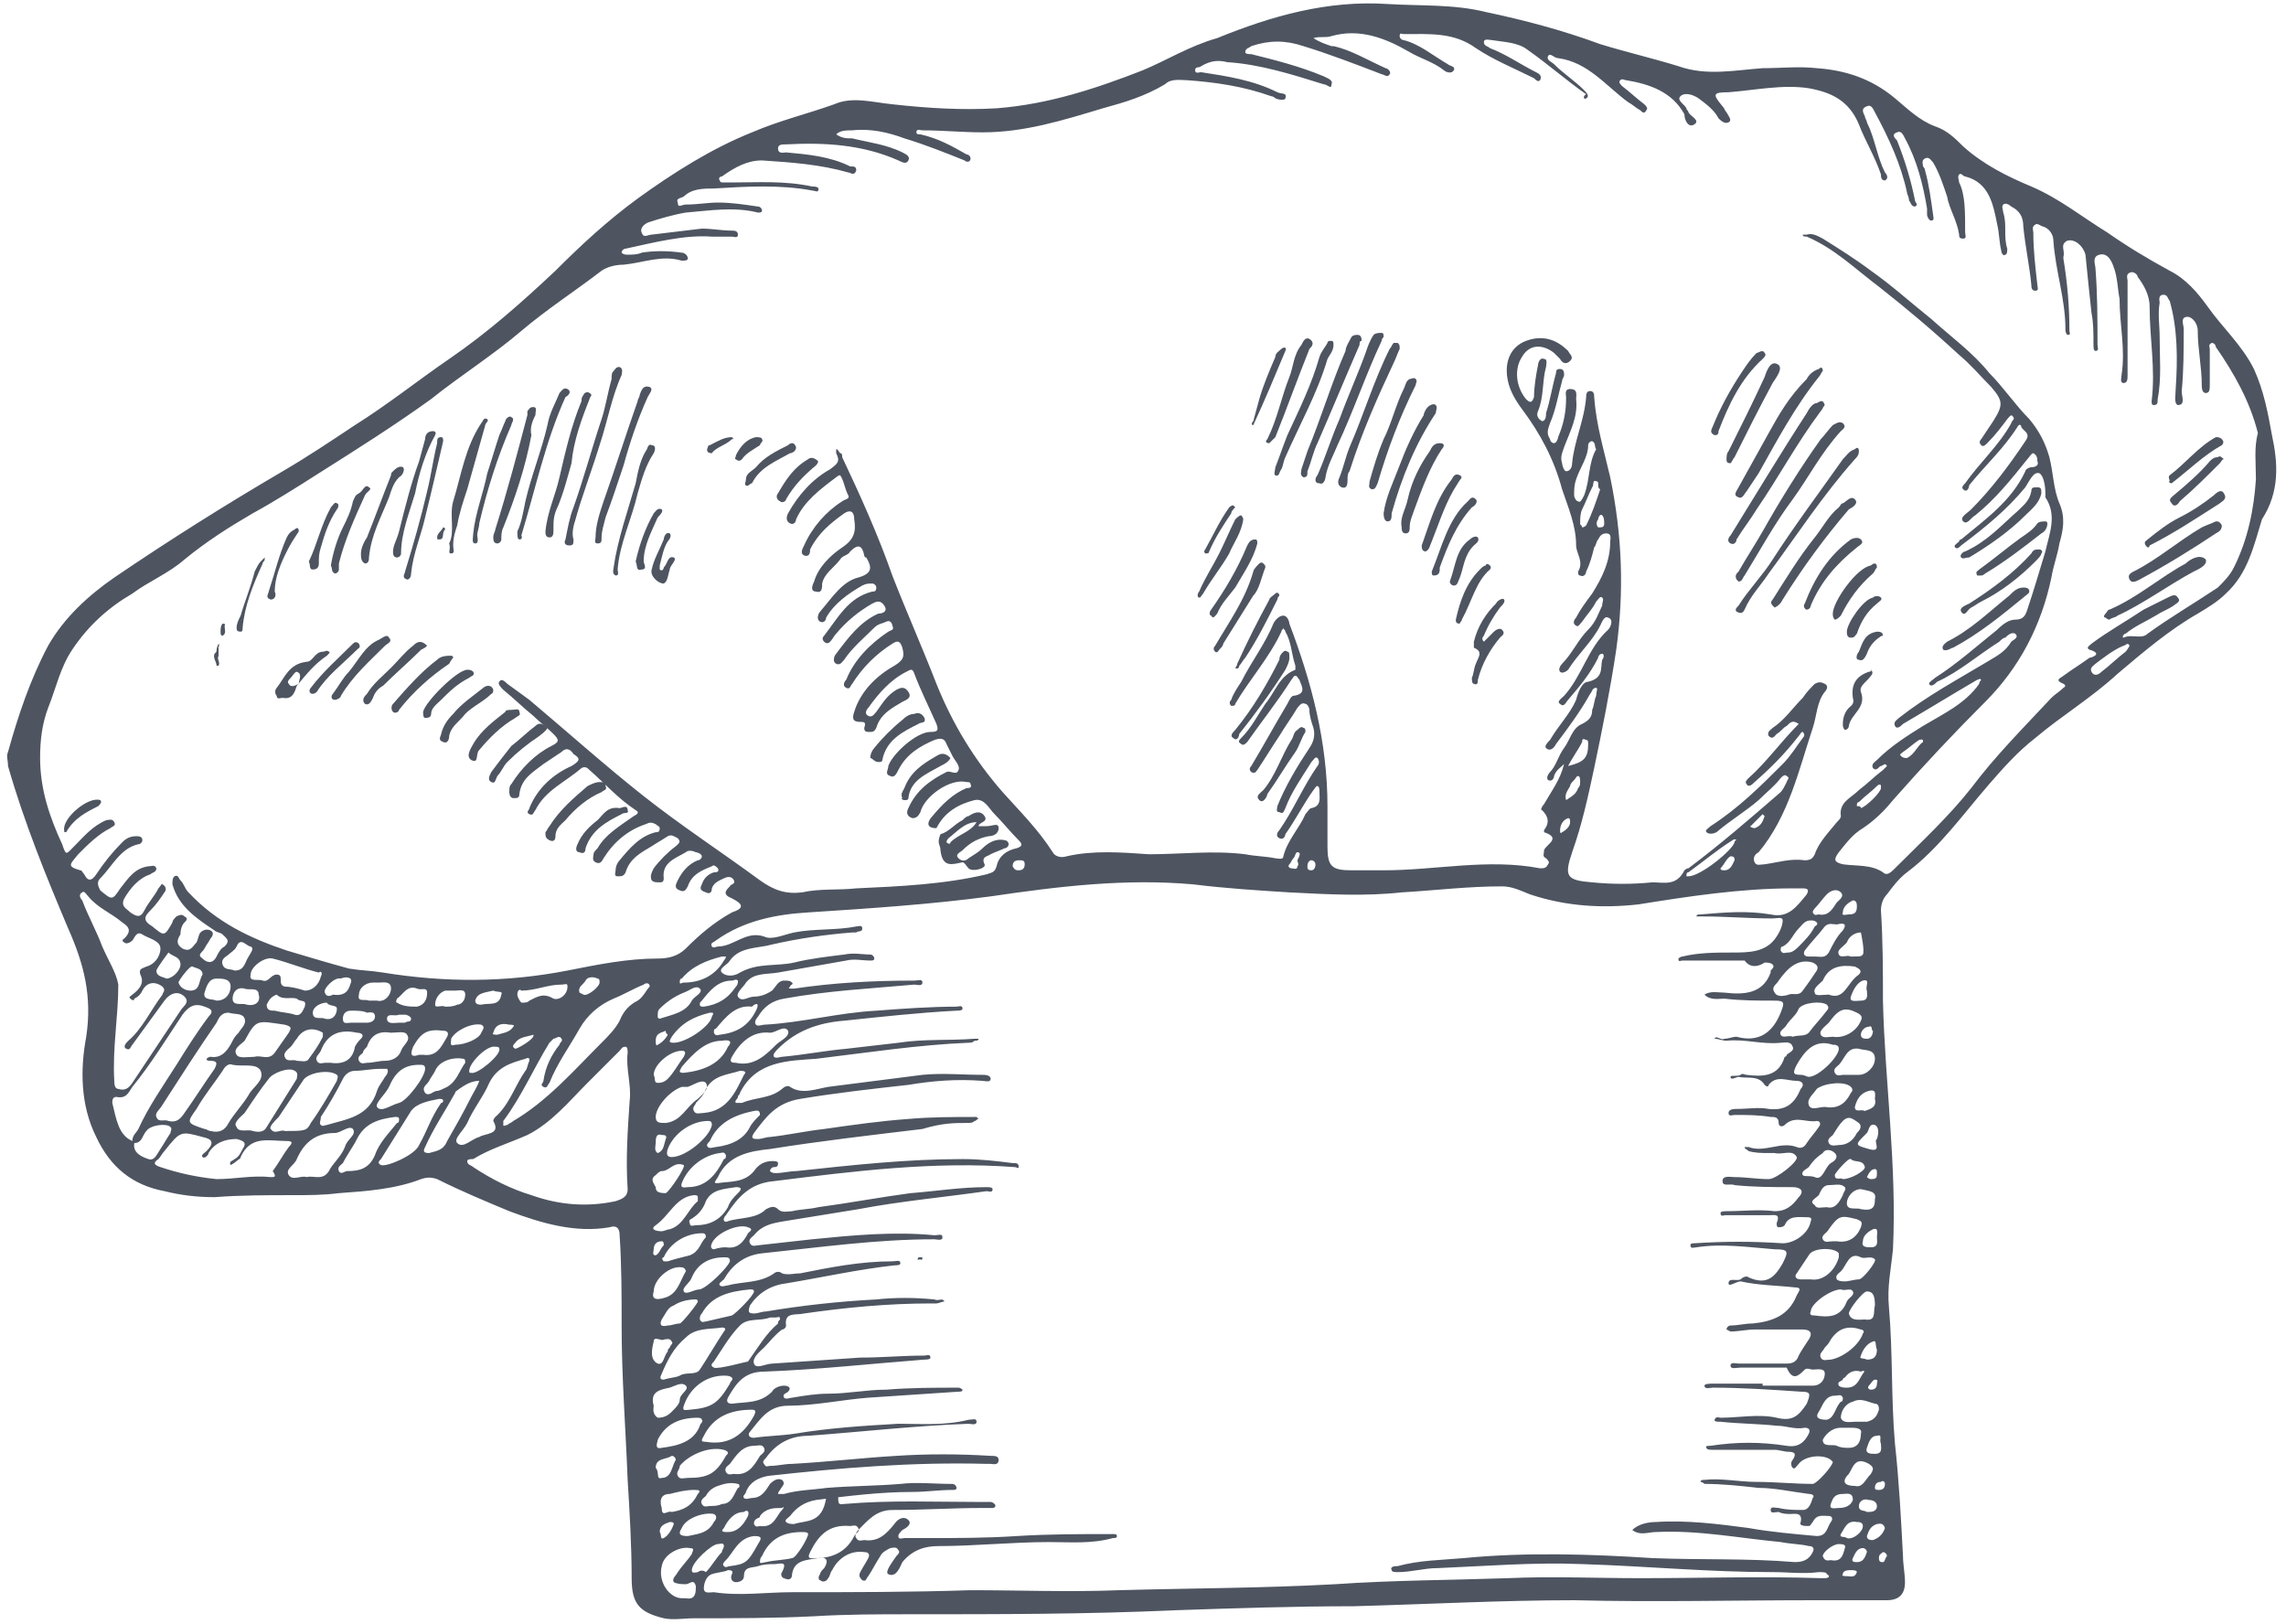<?xml version="1.0" encoding="utf-8"?>
<!-- Generator: Adobe Illustrator 22.0.1, SVG Export Plug-In . SVG Version: 6.00 Build 0)  -->
<svg version="1.1" id="Слой_1" xmlns="http://www.w3.org/2000/svg" xmlns:xlink="http://www.w3.org/1999/xlink" x="0px" y="0px"
	 viewBox="0 0 114 81" style="enable-background:new 0 0 114 81;" xml:space="preserve">
<style type="text/css">
	.st0{fill:#4E5561;}
</style>
<g>
	<path class="st0" d="M113.3,21.7c-0.2-1.1-0.4-2.2-0.9-3.3c-0.6-1.2-1.6-2.1-2.3-3.1c-0.5-0.7-1.1-1.4-1.9-1.8
		c-1.1-0.6-2.1-1.2-3.1-1.9c-1.3-0.8-2.4-1.7-3.8-2.3c-1.2-0.5-2.4-1.1-3.4-2c-0.4-0.4-0.8-0.8-1.4-1c-0.8-0.3-1.4-0.9-2-1.4
		c-1.2-1-2.5-1.4-3.9-1.5c-0.9-0.1-1.8,0-2.7,0c-1.4,0.1-2.8,0.4-4.2-0.1c-1.3-0.4-2.6-0.7-3.9-1.1c-1.9-0.7-3.8-1.2-5.7-1.6
		c-1.6-0.4-3.3-0.3-4.9-0.4c-3-0.2-5.8,0.6-8.5,1.7C59.3,2.3,58.2,3,57,3.5c-2.3,0.9-4.7,1.7-7.3,1.9c-1.7,0.1-3.4,0-5.2-0.2
		c-1-0.1-2-0.4-2.9,0c-1.4,0.5-2.7,0.8-4.1,1.4c-2,0.8-3.9,2-5.7,3.3c-1.5,1.1-2.8,2.3-4.1,3.6c-1.7,1.6-3.4,3.1-5.3,4.4
		c-1.6,1.1-3.1,2.3-4.7,3.3c-1.2,0.8-2.4,1.6-3.6,2.3c-2.9,1.7-5.6,3.4-8.4,5.3c-1.3,0.9-2.5,2-3.3,3.4c-0.9,1.7-1.5,3.5-2,5.3
		c-0.1,0.2,0,0.4,0,0.7c0.8,2.8,1.9,5.5,3,8.1c0.8,1.8,1.2,3.4,0.9,5.4c-0.3,1.6-0.3,3.4,0.5,5c0.7,1.5,1.8,2.4,3.4,2.7
		c0.8,0.2,1.6,0.3,2.5,0.3c1.3-0.1,2.6-0.1,3.9-0.1c0.8,0,1.5,0,2.3-0.1c1.4-0.1,2.8-0.2,4.1-0.7c0.3-0.1,0.5-0.1,0.8,0
		c1.2,0.6,2.4,1.1,3.6,1.6c1.6,0.6,3.3,1.1,5,0.8c0.3-0.1,0.5,0,0.5,0.4c0.1,1.5,0.1,3,0.1,4.5c0,2.6,0.2,5.1,0.3,7.7
		c0.1,1.6,0.2,3.3,0.2,4.9c0,1.3,0.4,1.7,1.6,2c0.5,0.1,1,0,1.5,0c2,0,4,0,6-0.1c1.6-0.1,3.2-0.1,4.8-0.1c4.4,0,8.8,0,13.2-0.2
		c3-0.1,5.9-0.2,8.9-0.2c3.7-0.1,7.4-0.3,11-0.3c4,0.1,8,0,12,0c0,0,0,0,0,0c1.2,0,2.4,0,3.6,0c0.6,0,0.9-0.3,0.9-0.9
		c0-0.4-0.1-0.9-0.1-1.3c-0.1-1.9-0.2-3.8-0.4-5.6c-0.2-2.3-0.1-4.5-0.3-6.8c-0.1-1,0.1-1.9,0.2-2.9c0.2-4.2-0.4-8.3-0.5-12.4
		c0-1.5,0-3-0.1-4.5c0-0.3,0.1-0.6,0.3-0.8c0.3-0.4,0.6-0.8,1-1.1c1.6-1.2,2.8-2.9,4.1-4.4c0.7-0.8,1.4-1.6,2.3-2.3
		c1.3-1.1,2.8-2,4.1-3.2c1.3-1.1,2.6-2.2,4-3c0.5-0.3,1-0.6,1.4-1c1.1-1,1.4-2.4,1.8-3.7C113.7,24.5,113.6,23.1,113.3,21.7z
		 M5.1,47.2c-0.3-0.8-0.7-1.5-1-2.3c-0.1-0.1-0.2-0.3,0-0.4c0.1-0.1,0.2,0.1,0.3,0.2c0.5,0.6,1.1,0.8,1.7,1.3
		c0.3,0.2,0.5,0.4,0.1,0.8C6.2,46.8,6,46.9,6.2,47c0.1,0.1,0.3,0,0.4-0.1c0.1-0.1,0.2-0.5,0.5-0.3c0.3,0.2,0.9,0.3,0.9,0.7
		c0,0.4-0.3,0.8-0.7,0.9c-0.2,0.1-0.4,0.1-0.3,0.4c0.2,0.4,0,0.7-0.4,1c-0.1,0.1-0.2,0.1-0.1,0.2c0.1,0.1,0.2,0.1,0.2,0
		c0.2-0.1,0.3-0.2,0.4-0.4c0.2-0.4,0.6-0.5,1-0.2c0.2,0.2,0,0.3,0,0.4c-0.6,0.8-1,1.7-1.7,2.3c-0.1,0.1-0.3,0.3-0.1,0.4
		c0.2,0.1,0.2-0.1,0.3-0.2c0.5-0.7,1.1-1.5,1.6-2.2c0.3-0.4,0.7-0.5,1-0.2c0.3,0.3-0.1,0.5-0.2,0.7c-0.8,1.2-1.6,2.4-2.4,3.6
		c-0.2,0.3-0.4,0.4-0.7,0.3c-0.2,0-0.2-0.3-0.2-0.4c-0.1-1.6,0.2-3.2,0.2-4.8C5.8,48.5,5.4,47.9,5.1,47.2z M8.3,48.8
		c-0.2-0.1-0.5-0.1-0.5-0.4c0-0.1,0.6-0.9,0.6-0.9C8.6,47.7,9,47.7,9,48.1C9,48.4,8.6,48.8,8.3,48.8z M9.6,48.2
		c0.2,0.1,0.5,0.1,0.5,0.4c-0.2,0.3-0.1,0.8-0.6,0.8c-0.2,0-0.5-0.1-0.6-0.4C8.9,48.9,9.5,48.1,9.6,48.2z M5.6,55
		c0-0.1,0-0.3,0.2-0.3c0.5,0.1,0.6-0.2,0.8-0.5c0.9-1.1,1.7-2.4,2.5-3.6c0.3-0.4,0.6-0.6,1.1-0.4c0.3,0.1,0.5,0.2,0.2,0.5
		c-0.6,0.8-1.1,1.6-1.6,2.4c-0.7,1.1-1.4,2.1-1.9,3.2c-0.1,0.2-0.3,0.3-0.3,0.6C5.9,56.6,5.8,55.8,5.6,55z M24.8,51.6
		c-0.1,0-0.3,0-0.2-0.1c0.1-0.4,0.4-0.5,0.8-0.4c0.1,0,0.3,0,0.2,0.1C25.4,51.5,25.1,51.5,24.8,51.6z M24.9,52.3
		c0.1,0.3-1.1,1.3-1.4,1.2c-0.1,0-0.1,0-0.1-0.1c0-0.4,0.9-1.3,1.3-1.2C24.8,52.2,24.9,52.2,24.9,52.3z M24,50.1
		c-0.1,0-0.3,0-0.3-0.2c0.1-0.4,0.5-0.4,0.9-0.5c0.2,0.1,0.5,0,0.4,0.2C24.9,50.2,24.4,50,24,50.1z M24,51.1c0.2,0.1,0.1,0.2,0,0.4
		c-0.1,0.3-0.8,0.6-1.3,0.6c-0.3,0.1-0.2-0.1-0.2-0.3C22.7,51.4,23.5,51,24,51.1z M18,51.8c-0.1,0.1-0.2,0.2-0.3,0.4
		c-0.1,0.6-0.5,0.9-1.2,0.8c-0.1,0-0.2,0-0.3,0c-0.1,0-0.3,0.1-0.4-0.1c-0.1-0.2,0.1-0.3,0.2-0.5c0.3-0.8,0.9-1.1,1.8-0.9
		C18,51.5,18.2,51.6,18,51.8z M18.3,52.2c0.2-0.6,0.6-0.8,1.2-0.7c0.3,0,0.7-0.1,0.8,0.1c0.2,0.3-0.2,0.5-0.3,0.8
		c-0.1,0.3-0.4,0.5-0.8,0.5c-0.3,0-0.6,0.1-0.9,0.1c-0.1,0-0.3,0.1-0.4-0.1c-0.1-0.2,0.1-0.3,0.2-0.4C18.1,52.4,18.2,52.3,18.3,52.2
		z M16.1,51.7c-0.2,0.4-0.4,0.7-0.7,1.1c-0.1,0.2-0.4,0.1-0.6,0.1c-0.2-0.1-0.5,0.1-0.6-0.2c-0.1-0.2,0.2-0.4,0.3-0.5
		c0.1-0.1,0.2-0.3,0.3-0.4c0.3-0.5,0.8-0.6,1.3-0.3C16.1,51.5,16.1,51.6,16.1,51.7z M15.2,50.2c-0.1,0.2-0.2,0.5-0.5,0.4
		c-0.3-0.1-0.6-0.1-1-0.2c-0.2,0-0.4,0-0.4-0.3c0.1-0.2,0.2-0.4,0.5-0.5c0.3,0.3,0.7,0.1,1,0.2C15,50,15.3,49.8,15.2,50.2z
		 M14.2,51.1c0.4,0.1,0.3,0.2,0.2,0.4c-0.2,0.3-0.5,0.7-0.7,1c-0.3,0.4-0.7,0.1-1,0.2c-0.3,0-0.8,0.1-0.9-0.1
		c-0.2-0.3,0.2-0.5,0.4-0.7C12.8,50.8,12.8,50.9,14.2,51.1z M12.3,50.1c-0.2-0.1-0.7,0.1-0.7-0.3c0-0.3,0.2-0.6,0.6-0.5
		c0.2,0.1,0.7-0.1,0.7,0.3C13,49.9,12.8,50.2,12.3,50.1z M12.2,50.8c0.1,0.3-0.2,0.5-0.3,0.7c-0.1,0.1-0.2,0.2-0.3,0.4
		c-0.2,0.4-0.5,0.9-1.1,0.8c-0.1,0-0.2,0.1-0.2,0.1c0,0.1,0.1,0.1,0.2,0.1c0.4,0,0.3,0.2,0.2,0.4c-0.5,0.7-1,1.5-1.5,2.2
		c-0.2,0.3-0.4,0.5-0.8,0.4c-0.2-0.1-0.5,0.1-0.6-0.2c-0.1-0.2,0.2-0.4,0.3-0.6c0.9-1.4,1.8-2.8,2.7-4.1c0.1-0.2,0.2-0.5,0.6-0.5
		C11.7,50.6,12.1,50.5,12.2,50.8z M9.8,55.3c0.4-0.7,0.9-1.3,1.3-1.9c0.1-0.2,0.3-0.4,0.5-0.3c0.5,0.1,1.2-0.1,1.4,0.3
		c0.2,0.5-0.4,0.8-0.6,1.2c-0.3,0.5-0.7,0.9-1,1.4c-0.2,0.4-0.5,0.5-0.9,0.4c-0.1,0-0.2-0.1-0.3-0.1C9.3,56,9.3,56,9.8,55.3z
		 M12.2,55.5c0.4-0.6,0.8-1.2,1.2-1.7c0.2-0.3,1-0.6,1.3-0.4c0.2,0.1,0.1,0.3,0.1,0.4c-0.5,0.8-1,1.6-1.5,2.4
		c-0.1,0.2-0.3,0.3-0.7,0.2c-0.2-0.1-0.7,0.1-0.8-0.2C11.6,56,12,55.7,12.2,55.5z M13.9,55.7c0.4-0.6,0.8-1.2,1.2-1.8
		c0.2-0.4,1.3-0.6,1.7-0.3c0.1,0.1,0,0.2,0,0.3c-0.4,0.7-0.8,1.4-1.3,2.1c-0.2,0.4-0.3,0.4-1.3,0.4c-0.2-0.1-0.5,0.2-0.7-0.1
		C13.4,56.2,13.7,55.9,13.9,55.7z M16,55.7c0.4-0.6,0.8-1.3,1.1-1.9c0.1-0.2,0.3-0.4,0.6-0.4c0.4,0,0.8-0.1,1.3-0.1c0,0,0.2,0,0.3,0
		c0.1,0.1,0,0.3-0.1,0.4c-0.1,0.2-0.3,0.4-0.4,0.7c-0.4,1.3-1.5,1.4-2.5,1.7c-0.1,0-0.2,0.1-0.3,0C15.9,56,16,55.9,16,55.7z
		 M19.4,54.2c0.3-0.7,0.7-1.1,1.5-1.1c0.2,0,0.3,0,0.3,0.2c0,0.4-0.9,1.6-1.3,1.7c-0.4,0.1-0.9,0.5-1.1,0.2
		C18.7,55,19.2,54.6,19.4,54.2z M21.4,53.9c0.1-0.2,0.2-0.3,0.3-0.5c0.2-0.5,0.9-0.7,1.4-0.6c0.1,0,0.1,0.1,0.1,0.2
		c-0.3,0.4-0.4,0.9-0.9,1.2c-0.2,0.1-0.4,0.2-0.5,0.2c-0.2,0-0.4,0.3-0.6,0.1C21,54.2,21.3,54.1,21.4,53.9z M22.8,50.1
		c-0.2,0.1-0.4,0.1-0.6,0.1c-0.2-0.1-0.5,0.1-0.5-0.1c0-0.3,0.2-0.6,0.5-0.7c0.2,0,0.3,0,0.5,0c0.2,0,0.5-0.1,0.5,0.2
		C23.2,49.9,23,50.1,22.8,50.1z M22.1,51.4c0.2,0,0.3,0.1,0.2,0.3c-0.3,0.5-0.5,1-1.2,0.9c-0.1,0-0.1,0-0.2,0
		c-0.3,0.1-0.5,0.1-0.3-0.4C21,51.5,21.3,51.3,22.1,51.4z M20.8,50.2c-0.3,0-0.7,0-1-0.2c-0.1,0,0-0.2,0-0.2c0.3-0.2,0.5-0.7,1-0.5
		c0.2,0.1,0.5-0.1,0.5,0.2C21.3,49.8,21.2,50.1,20.8,50.2z M19.9,50.6c0.1,0,0.2,0,0.3,0c0.1,0,0.3,0.1,0.3,0.2
		c0,0.2-0.2,0.1-0.3,0.2c-0.1,0-0.2,0-0.3,0c-0.2,0-0.6,0.1-0.6-0.2C19.3,50.5,19.7,50.7,19.9,50.6z M18.8,49.9c-0.1,0-0.3,0-0.4,0
		c-0.2-0.1-0.6,0.1-0.5-0.3c0-0.3,0.3-0.6,0.7-0.6c0.1,0,0.2,0,0.3,0c0.2,0,0.6-0.1,0.6,0.3C19.5,49.6,19.2,50,18.8,49.9z
		 M18.3,50.5c0.1,0,0.4-0.1,0.4,0.2c0,0.2-0.2,0.3-0.4,0.3c-0.1,0-0.3,0-0.4,0v0c-0.1,0-0.3,0-0.4,0c-0.2,0-0.4,0.1-0.4-0.2
		c0-0.2,0.1-0.4,0.4-0.4C17.8,50.4,18.1,50.4,18.3,50.5z M17.5,49c-0.1,0.3-0.2,0.7-0.9,0.6c0,0-0.3,0.2-0.4-0.1
		c-0.1-0.2,0.5-0.8,0.8-0.7C17.2,48.7,17.6,48.7,17.5,49z M16.8,50.3c0,0.3-0.2,0.6-0.6,0.5c-0.2-0.1-0.6,0.1-0.6-0.3
		c0-0.3,0.4-0.5,0.7-0.5C16.4,50.2,16.8,50.1,16.8,50.3z M16,48.7c-0.1,0.4-0.4,0.7-0.8,0.7c-0.3-0.1-0.7-0.2-1-0.2
		c-0.4-0.1,0-0.6-0.4-0.6c-0.3,0-0.4,0.4-0.7,0.3c-0.2-0.1-0.7,0.1-0.6-0.3c0-0.4,0.7-0.9,1.1-0.8c0.8,0.2,1.5,0.5,2.3,0.7
		C16,48.4,16.1,48.5,16,48.7z M12.4,47.7c-0.2,0.3-0.2,0.7-0.7,0.7c-0.2-0.1-0.5,0-0.6-0.3c-0.1-0.3,0.2-0.4,0.3-0.5
		c0.1-0.1,0.3-0.2,0.4-0.4c0.2-0.5,0.5,0,0.7,0C12.7,47.3,12.5,47.5,12.4,47.7z M11.5,49.2c0,0.3-0.2,0.7-0.7,0.7
		c-0.2-0.1-0.7,0-0.6-0.4c0.1-0.3,0.2-0.7,0.6-0.7C11.1,48.8,11.5,48.8,11.5,49.2z M7.4,57.8c-0.3-0.1-0.8-0.3-0.7-0.8
		c0.4,0,0.4-0.4,0.6-0.6c0.2-0.3,1-0.4,1.2-0.2c0.1,0.1,0,0.2,0,0.3c-0.2,0.3-0.3,0.5-0.5,0.8C7.8,57.6,7.7,57.9,7.4,57.8z
		 M13.5,58.7c-0.9-0.1-1.8,0.1-2.7,0.1c-1-0.1-1.9-0.3-2.8-0.6c-0.3-0.1-0.4-0.2-0.1-0.4c0.1-0.1,0.2-0.3,0.3-0.4
		c0.8-1,0.8-1,1.9-0.7c0.5,0.1,0.6,0.3,0.2,0.7c-0.1,0.1-0.3,0.2-0.2,0.3c0.1,0.1,0.3-0.1,0.3-0.2c0.3-0.5,0.8-0.7,1.4-0.7
		c0.4,0.1,0.5,0.2,0.3,0.5c-0.1,0.2-0.2,0.4-0.4,0.5c-0.1,0.1-0.3,0.1-0.2,0.3c0,0,0.2-0.1,0.3-0.2c0.1-0.1,0.2-0.1,0.2-0.2
		c0.5-1.1,1.4-0.8,2.3-0.8c0.3,0,0.3,0.1,0.1,0.3c-0.3,0.4-0.5,0.8-0.8,1.2C13.8,58.7,13.7,58.7,13.5,58.7z M15.3,58.7
		c-0.3-0.1-0.7,0.2-0.9-0.1c-0.2-0.3,0.3-0.5,0.4-0.8c0.4-0.9,1-1.3,1.9-1.3c0.3,0,0.7-0.4,0.9-0.2c0.2,0.3-0.3,0.5-0.4,0.9
		c-0.2,0.5-0.6,0.8-0.8,1.2C16.1,58.9,15.6,58.6,15.3,58.7z M17.3,58.4c-0.1,0-0.3,0.2-0.4,0c-0.1-0.2,0.1-0.3,0.2-0.4
		c0.2-0.4,0.5-0.8,0.7-1.2c0.4-0.8,1.1-1,1.9-1.1c0.1,0,0.2,0,0.2,0.1c0,0.1,0,0.2-0.1,0.2c-0.4,0.5-0.9,1-1.1,1.6
		C18.4,58.3,17.9,58.4,17.3,58.4z M19,58.1c-0.2-0.1-0.1-0.2,0-0.3c0.5-0.8,1-1.6,1.5-2.4c0.3-0.4,0.9-0.5,1.4-0.6
		c0.1,0,0.2,0,0.2,0.1c0,0,0,0.1-0.1,0.1c-0.5,0.7-0.7,1.4-1.1,2.1C20.7,57.6,19.3,58.2,19,58.1z M21.4,57.5c-0.3,0-0.3-0.1-0.2-0.3
		c0.4-0.9,1-1.8,1.5-2.7c0-0.1,0.1-0.1,0.2-0.2c0.3-0.2,0.6-0.4,1-0.4c-0.1,0.3-0.3,0.6-0.4,0.8c-0.4,0.8-0.8,1.5-1.2,2.2
		C22.1,57.4,21.7,57.4,21.4,57.5z M22.8,57c-0.2-0.2,0.3-0.6,0.5-1c0.3-0.7,0.8-1.3,1.1-2c0.4-0.8,1.1-1,1.8-1.2
		c0.2-0.1,0.2,0,0.2,0.1c-0.1,0.2-0.1,0.4-0.2,0.5c-0.5,0.7-0.8,1.7-1.5,2.3c0,0-0.1,0.1-0.1,0.2c0.4,0.7-0.4,0.6-0.7,0.8
		C23.5,56.8,23.1,57.3,22.8,57z M26.6,51.6C26.7,51.6,26.8,51.6,26.6,51.6c0.1,0.2-0.8,0.7-0.9,0.7c-0.2-0.1-0.1-0.2,0-0.3
		C25.9,51.7,26.3,51.7,26.6,51.6z M25.8,49.6c0-0.2,0.1-0.3,0.2-0.2c0.7,0,1.3-0.3,2-0.3c0.2,0,0.3-0.1,0.3,0.1
		c0,0.4-0.4,0.7-0.7,0.6c-0.5-0.3-0.8-0.1-1.2,0.1c-0.1,0.1-0.2,0.1-0.4,0.1C25.9,49.9,25.8,49.7,25.8,49.6z M31.4,54.9
		c-0.1,1.5-0.2,2.9-0.1,4.4c0,0.4-0.3,0.5-0.6,0.6c-1.4,0.3-2.8,0.2-4.2-0.3c-1-0.3-2-0.8-2.9-1.4c-0.1-0.1-0.3-0.1-0.3-0.3
		c0-0.1,0.2-0.1,0.3-0.1c0.8-0.5,1.8-0.8,2.7-1.2c1.2-0.6,2.1-1.7,3-2.6c0.5-0.5,1.1-1.1,1.6-1.6c0.1-0.1,0.1-0.2,0.3-0.2
		c0.1,0,0.1,0.2,0.1,0.3C31.2,53.3,31.5,54.1,31.4,54.9z M31.8,49.9c-0.4,0.2-0.7,0.5-0.9,1c-0.2,0.4-0.6,0.8-0.9,1.1
		c-1.4,1.4-2.7,2.9-4.4,3.9c-0.1,0.1-0.2,0.1-0.3,0.2c-0.1,0-0.2,0.1-0.2,0c0-0.1,0-0.2,0-0.2c0.9-1.2,1.5-2.6,2.3-3.9
		c0.1-0.1,0.2-0.2,0.2-0.2c0.1,0,0.3-0.2,0.4,0c0.1,0.1-0.1,0.2-0.1,0.3c-0.4,0.5-0.7,1.1-0.8,1.8c0,0.1-0.2,0.2,0,0.3
		c0.2,0.1,0.2-0.1,0.3-0.2c0.4-1,1-1.8,1.5-2.7c0.4-0.7,1-1.2,1.7-1.5c0.5-0.2,1-0.5,1.5-0.7c0.1-0.1,0.3-0.1,0.3,0.1
		C32.2,49.4,32.1,49.7,31.8,49.9z M28.9,49.5c-0.1-0.3,0.2-0.4,0.3-0.6c0.1-0.2,0.4-0.2,0.6-0.1c0.1,0,0.1,0.1,0.1,0.2
		c0,0.2-0.6,0.7-0.8,0.6C28.9,49.5,28.9,49.5,28.9,49.5z M39,75.3c-0.3,0.3-0.4,0.9-1.1,0.8c-0.1,0-0.2,0.1-0.3-0.1
		c0-0.1,0-0.2,0.2-0.3c0.1,0,0.1-0.1,0.1-0.1c0.3-0.4,0.7-0.4,1.1-0.4C39.1,75.1,39.1,75.2,39,75.3z M40,76.4c0.1,0,0.3,0,0.3,0.1
		c0,0.2-0.6,1.2-0.8,1.2c-0.4,0.1-0.9,0.1-1.3,0.2c-0.1,0-0.3,0.1-0.3,0c0-0.1,0-0.2,0.1-0.3C38.4,76.7,39.1,76.4,40,76.4z
		 M37.6,76.6c0.4,0,0.4,0.1,0.2,0.4c-0.5,0.9-0.6,1-1.4,1.1c-0.1,0-0.2,0.1-0.3,0c-0.1-0.1,0-0.2,0.1-0.3
		C36.6,77.4,36.8,76.7,37.6,76.6z M37.3,75.6c-0.2,0.4-0.5,0.8-1,0.8c-0.2,0-0.4,0-0.2-0.2c0.2-0.4,0.5-0.8,1-0.8
		C37.2,75.3,37.4,75.3,37.3,75.6z M35.4,75.1c-0.1,0-0.3,0.1-0.4-0.1c-0.1-0.2,0.1-0.3,0.2-0.4c0.1-0.2,0.3-0.4,0.6-0.5
		c0.3-0.1,0.6-0.2,1-0.1c0.1,0,0.1,0.2,0,0.2c-0.2,0.3-0.3,0.8-0.8,0.8C35.8,75.1,35.6,75.1,35.4,75.1z M35.6,75.9
		c-0.3,0.6-0.9,0.6-1.3,0.7c-0.4,0-0.5-0.1-0.3-0.4c0.2-0.5,1.1-0.8,1.6-0.7C35.8,75.6,35.7,75.8,35.6,75.9z M36.1,72.3
		c0.3,0.1,0.2,0.2,0.1,0.3c-0.5,0.9-0.9,1.1-1.9,1.1c-0.2,0-0.4,0.1-0.5-0.1c-0.1-0.2,0.1-0.3,0.1-0.5
		C34.3,72.6,35.3,72.1,36.1,72.3z M33,72.2c-0.4,0.1-0.2-0.3-0.2-0.4c0.4-0.8,1.1-1.1,2-1.1c0,0,0.2,0,0.2,0.1
		c0.1,0.1-0.1,0.2-0.1,0.3C34.6,71.9,33.8,72.1,33,72.2z M36.6,73.5c-0.1,0-0.3,0.1-0.4-0.1c-0.1-0.2,0.1-0.3,0.2-0.4
		c0.3-0.4,0.6-0.9,1.2-0.9c0.2,0,0.4-0.1,0.5,0.1c0.1,0.2-0.1,0.3-0.2,0.4C37.6,73.1,37.3,73.6,36.6,73.5z M35.2,71.9
		c-0.3,0-0.2-0.1-0.1-0.3c0.5-1,1.4-1.3,2.4-1.3c0.2,0,0.2,0.1,0.1,0.3C37.1,71.5,36.4,72.1,35.2,71.9z M34.4,70.3
		c-0.2,0-0.4,0.1-0.3-0.2c0.3-0.9,1.1-1.5,2-1.5c0.1,0,0.3,0,0.4,0.1c0.1,0.1-0.1,0.2-0.1,0.3C35.8,70,35.5,70.2,34.4,70.3z
		 M33.1,62.7c0.3-0.7,1.1-1.2,1.9-1.2c0.1,0,0.2,0,0.2,0.2c-0.3,0.3-0.3,0.7-0.8,0.9c-0.4,0.1-0.8,0.2-1.1,0.3c-0.1,0-0.2,0-0.2,0
		C33,62.8,33,62.7,33.1,62.7z M32.7,62.6c-0.2,0-0.1-0.2-0.1-0.3c0-0.2,0.1-0.4,0.4-0.4c0.1,0,0.1,0.1,0.1,0.2
		C32.9,62.3,32.9,62.5,32.7,62.6z M33.4,61.3c-0.1,0-0.3,0.1-0.4,0.1c-0.3,0-0.6-0.1-0.3-0.3c0.7-0.5,1-1.4,1.9-1.5
		c0.1,0,0.2,0,0.2,0.1c0,0.1,0,0.1,0,0.2C34.3,60.3,34.1,61.1,33.4,61.3z M32.6,64.4c0-0.6,0.8-1.3,1.4-1.2c0.1,0,0.2,0.1,0.2,0.2
		c-0.3,0.5-0.4,1.1-1,1.3C32.6,64.9,32.5,64.7,32.6,64.4z M33,65.8c0.2-0.3,0.3-0.6,0.6-0.7c0.3-0.2,0.7-0.3,1.1-0.3
		c0.1,0,0.1,0.1,0.1,0.1c0,0.1-0.8,1.1-0.9,1.1c-0.2,0-0.4,0.1-0.6,0.1C32.9,66.2,32.9,66,33,65.8z M34.2,66.7
		c0.5-0.5,1.2-0.4,1.8-0.5c0.2,0,0.2,0.1,0.1,0.2c-0.4,0.6-0.8,1.3-1.2,1.9c-0.2,0.3-0.7,0.1-1,0.3c-0.2,0.1-0.5,0.1-0.8,0.2
		c-0.2,0-0.2-0.1-0.1-0.3C33.3,67.8,33.6,67.2,34.2,66.7z M35.6,68.2c-0.2-0.1-0.1-0.2,0-0.3c0.4-0.6,0.8-1.3,1.3-1.8
		c0.4-0.4,1-0.2,1.5-0.4c0.1,0,0.2,0,0.3,0c0.1,0,0.2-0.1,0.2,0.1c-0.1,0.1-0.1,0.1-0.1,0.2c-0.6,0.5-1,1.2-1.5,1.9
		C37.2,67.9,35.8,68.3,35.6,68.2z M36.5,65.6c-0.4,0.1-0.9,0.2-1.3,0.3c-0.1,0-0.2,0.1-0.3-0.1c0-0.1,0-0.2,0.1-0.3
		c0.5-0.9,1.4-1.1,2.4-1.2c0.1,0,0.2,0,0.2,0.1C37.6,64.6,36.7,65.5,36.5,65.6z M34.9,64.3c-0.3,0-0.7,0.3-0.8,0.1
		c-0.1-0.2,0.3-0.4,0.4-0.7c0.3-0.7,0.9-1,1.6-1c0.2,0,0.3,0,0.3,0.2C36.3,63.2,35.3,64.2,34.9,64.3z M36.2,62.2
		c-0.1,0-0.3,0-0.6,0.1c-0.1,0-0.2-0.1-0.1-0.3c0.2-0.5,1.3-1,1.8-0.8c0.3,0.1,0.1,0.2,0,0.3C37.1,61.9,36.8,62.3,36.2,62.2z
		 M34.7,61.1c-0.1,0-0.3,0.1-0.3-0.1c-0.1-0.2,0.1-0.2,0.2-0.3c0.3-0.2,0.5-0.5,0.6-0.8c0.3-0.6,0.9-0.6,1.5-0.7
		c0.3,0,0.3,0.1,0.1,0.3c-0.2,0.2-0.4,0.4-0.5,0.7C35.9,60.9,35.3,61.1,34.7,61.1z M34.3,59.2c-0.1,0-0.4,0.1-0.3-0.2
		c0.3-0.8,1.1-1.4,1.9-1.5c0.1,0,0.2-0.1,0.3,0.1c0,0.1,0,0.2-0.1,0.2C35.7,58.6,35.2,59.2,34.3,59.2z M32.7,57c0-0.2,0-0.5,0.3-0.4
		c0.1,0,0.3,0,0.2,0.2c-0.1,0.3-0.1,0.6-0.4,0.7C32.6,57.4,32.7,57.1,32.7,57z M33.2,56c-0.3,0-0.5,0-0.5-0.3c0-0.5,0.7-1.3,1.3-1.5
		c0.1,0,0.2,0,0.3,0c0.3-0.1,0.7-0.4,0.9-0.2c0.2,0.3-0.2,0.6-0.4,0.8C34.2,55.2,34,55.9,33.2,56z M36,51.9c0.6-0.1,0.4,0.2,0.3,0.3
		c-0.4,0.9-1.3,1.2-2.2,1.3c-0.3,0-0.2-0.1-0.1-0.3C34.6,52.5,35.2,51.9,36,51.9z M33.6,52c-0.3,0-0.2-0.1-0.1-0.3
		c0.5-0.7,1.1-1,1.9-1.2c0.2,0,0.2,0,0.1,0.2C35.4,51.2,34.2,52,33.6,52z M33.3,57.3c0.3-0.8,1.2-1.4,2-1.4c0.1,0,0.2,0,0.2,0.2
		c-0.1,0.6-1.3,1.6-2,1.6C33.3,57.7,33.2,57.6,33.3,57.3z M35.7,57.2c-0.1,0-0.3,0.1-0.4,0c-0.1-0.1,0-0.2,0.1-0.3
		c0.4-0.9,1.2-1.3,2.2-1.5c0.1,0,0.3-0.1,0.3,0.2c-0.2,0.2-0.4,0.4-0.5,0.6C37.1,56.8,36.5,57.1,35.7,57.2z M35.1,55.5
		c-0.2,0-0.4,0.1-0.5-0.1c-0.1-0.2,0.1-0.3,0.1-0.4c0.2-0.2,0.4-0.4,0.5-0.7c0.4-0.7,1.1-0.7,1.7-0.9c0.1,0,0.4,0,0.2,0.2
		C36.7,54.4,36.3,55.4,35.1,55.5z M36.7,53c-0.3,0-0.3-0.1-0.2-0.3c0.4-0.7,1-1.3,1.9-1.2c0.3,0,0.7-0.4,0.9-0.1
		c0.1,0.3-0.4,0.5-0.6,0.7C38.2,52.6,37.6,53.2,36.7,53z M37.7,50.4c-0.4,0.8-1,1.1-1.8,1.2c-0.1,0-0.2,0.1-0.3-0.1
		c0-0.1,0-0.2,0.1-0.2c0.5-0.6,1-1.2,1.8-1.1C37.7,50,37.9,50,37.7,50.4z M36.7,49.2c-0.4,0.6-0.9,0.9-1.6,1c-0.1,0-0.2,0-0.2-0.1
		c0-0.1,0-0.1,0.1-0.2c0.4-0.5,0.8-1,1.5-1c0.1,0,0.2-0.1,0.3,0C36.8,49,36.8,49.1,36.7,49.2z M36.1,47.9c-0.4,0.7-1.1,1.1-2,1.1
		c-0.1,0-0.2,0.1-0.2,0c0-0.1,0-0.2,0.1-0.2c0.5-0.6,1.2-0.9,2-1.1c0.1,0,0.2,0,0.2,0C36.2,47.7,36.2,47.8,36.1,47.9z M34.1,49.5
		c0.3-0.1,0.6-0.4,0.8-0.2c0.2,0.2-0.3,0.4-0.4,0.6c-0.3,0.6-1,0.7-1.6,0.9c0,0-0.1,0-0.1-0.1c0-0.2,0-0.3,0.1-0.4
		C33.2,50,33.6,49.7,34.1,49.5z M33.2,51.4c0,0.1,0,0.1,0.1,0.2c-0.1,0.2-0.3,0.4-0.5,0.5c-0.1,0.1-0.1-0.1-0.1-0.2
		C32.7,51.5,33,51.5,33.2,51.4z M34,52.4c0.2,0,0.2,0.1,0.1,0.3c-0.3,0.4-0.5,0.8-0.8,1.1C33.1,54,32.9,54,32.8,54
		c-0.2,0-0.1-0.2-0.2-0.4C32.6,53.1,33.4,52.4,34,52.4z M32.7,58.6c0.1-0.1,0.2-0.2,0.3-0.2c0.4,0,0.6-0.5,1.1-0.3
		c0.1,0.1-0.7,1.3-0.9,1.4c-0.1,0-0.1,0,0,0c-0.4,0-0.5-0.1-0.5-0.3C32.6,59,32.4,58.8,32.7,58.6z M32.6,66.9c0-0.3,0.4,0,0.5-0.1
		c0.1,0,0.3-0.1,0.4,0.1c0.1,0.1-0.1,0.2-0.1,0.3c-0.1,0.1-0.1,0.1-0.1,0.2c-0.2,0.2-0.2,0.7-0.5,0.6C32.4,67.8,32.5,67.3,32.6,66.9
		z M32.6,70.1c-0.2-0.7,0.3-0.8,0.8-0.9c0.3-0.1,0.6-0.3,0.8-0.1c0.2,0.2-0.3,0.4-0.3,0.7c0,0.2-0.2,0.4-0.4,0.6
		c-0.2,0.2-0.4,0.3-0.7,0.3C32.5,70.5,32.6,70.2,32.6,70.1z M32.7,73.2c0-0.5,0.5-0.4,0.8-0.6c0.1,0,0.2,0.1,0.2,0.2
		c-0.2,0.3-0.2,0.9-0.7,0.9C32.7,73.8,32.9,73.4,32.7,73.2z M33.4,74.5c0.4-0.1,0.8-0.2,1.2-0.2c0.2,0,0.4,0,0.2,0.2
		c-0.3,0.6-0.7,0.8-1.3,0.9c-0.2-0.1-0.5,0.3-0.5-0.2C32.9,74.9,32.9,74.5,33.4,74.5z M33.4,75.9c0.1,0,0.2,0,0.2,0.1
		c-0.1,0.3-0.3,0.6-0.5,0.7c-0.2,0.1-0.1-0.2-0.2-0.3C32.9,76.1,33.1,76,33.4,75.9z M34.2,79.7c-0.1,0-0.1,0-0.2,0
		c-0.6,0-1.2-0.8-1-1.6c0.1-0.6,0.9-1,1.4-0.9c0.3,0,0.1,0.2,0.1,0.3c-0.2,0.3-0.5,0.6-0.7,0.9c-0.1,0.2-0.3,0.3-0.2,0.5
		C33.8,79,34,79,34.2,79c0.2,0,0.4-0.3,0.5,0.1C34.7,79.4,34.7,79.8,34.2,79.7z M34.8,78.4c-0.1,0-0.3,0.1-0.3-0.1
		c0-0.4,1-1.3,1.3-1.3c0.1,0,0.3-0.1,0.3,0.1c0,0.1-0.1,0.2-0.1,0.3c-0.3,0.3-0.5,0.7-0.8,1C35.1,78.3,34.9,78.3,34.8,78.4z
		 M91,78.7c-0.1,0-0.1,0-0.2,0c-3-0.1-6,0-9,0c-2.2,0-4.4-0.1-6.6,0c-2.9,0.1-5.7,0.1-8.6,0.3c-3.6,0.2-7.2,0.2-10.8,0.3
		c-2.5,0.1-4.9,0-7.4,0c-3,0.1-5.9,0.1-8.9,0.1c-1.3,0-2.6,0.2-3.9,0c-0.2,0-0.5,0.1-0.5-0.2c0-0.2,0.1-0.6,0.4-0.7
		c0.3-0.1,0.6-0.1,0.8-0.2c0.1,0,0.3,0,0.2,0.2c-0.1,0.2,0,0.4,0.2,0.4c0.2,0,0.4-0.1,0.4-0.3c0-0.5,0.4-0.4,0.7-0.5
		c0.3-0.1,0.6-0.1,0.8-0.1c0.3,0,0.7-0.2,0.4,0.4c-0.1,0.1,0,0.3,0.1,0.3c0.2,0.1,0.4,0.1,0.4-0.2c0.1-0.7,0.7-0.7,1.3-0.8
		c0.5-0.1,0.5,0.2,0.3,0.5c-0.1,0.1-0.2,0.2-0.2,0.3c-0.1,0.1-0.1,0.3,0,0.3c0.1,0.1,0.3,0.1,0.4-0.1c0.1-0.1,0.1-0.3,0.2-0.4
		c0.3-0.6,0.9-1,1.6-0.9c0.2,0,0.3,0.1,0.2,0.3c-0.1,0.2-0.3,0.5-0.4,0.7c-0.1,0.2,0,0.3,0.1,0.4c0.2,0.1,0.2-0.1,0.3-0.2
		c0.2-0.3,0.4-0.7,0.6-1c0.1-0.2,0.3-0.3,0.5-0.4c0.1,0,0.3-0.1,0.4,0.1c0.1,0.1,0,0.2-0.1,0.3c-0.2,0.3-0.6,0.8-0.4,0.9
		c0.4,0.2,0.6-0.4,0.7-0.6c0.5-0.6,1.1-0.8,1.8-0.8c1.8,0,3.7-0.2,5.5-0.2c1.1,0,2.1,0.1,3.2-0.2c0.1,0,0.2,0,0.2-0.1
		c0-0.1-0.1-0.1-0.2-0.1c-1.6,0-3.2,0-4.8,0.1c-1.5,0.1-3,0.1-4.4,0.1c-0.4,0-0.8,0-1.2,0c-0.1,0-0.3,0.1-0.3-0.1
		c0-0.1,0.1-0.2,0.2-0.3c0.2-0.1,0.5-0.3,0.3-0.5c-0.2-0.2-0.5-0.1-0.7,0.2c-0.4,0.5-0.8,0.9-1.5,0.8c-0.1,0-0.3,0.1-0.4-0.1
		c-0.1-0.1,0-0.3,0.1-0.4c0.5-0.5,0.9-1,1.7-1c1.5,0,3-0.1,4.5-0.1c0.2,0,0.3,0,0.5,0c0.1,0,0.2-0.1,0.1-0.2c0,0-0.1-0.1-0.2-0.1
		c-0.2,0-0.3,0-0.5,0c-2.3,0-4.5-0.1-6.8,0.1c-0.2,0-0.3,0.1-0.3-0.3c0-0.4-0.5-0.2-0.6,0C41,76,40.2,75.8,39.6,76
		c-0.1,0-0.3,0-0.4-0.1c-0.1-0.1,0.1-0.2,0.2-0.3c0.3-0.4,0.7-0.7,1.3-0.8c1.6-0.2,3.2-0.4,4.8-0.4c0.7,0,1.3-0.1,2-0.1
		c0.1,0,0.2,0,0.2-0.1c0-0.1-0.1-0.2-0.2-0.2c-0.9,0-1.8-0.1-2.6,0c-1.2,0.1-2.5,0.1-3.7,0.2c-0.7,0.1-1.4,0.1-2.1,0.3
		c-0.1,0-0.2,0-0.3,0c0-0.1,0.1-0.2,0.1-0.2c0.1-0.2,0.3-0.3,0.1-0.5c-0.2-0.1-0.4,0-0.6,0.2c-0.2,0.3-0.4,0.7-0.9,0.7
		c-0.1,0-0.3,0.1-0.4,0c-0.1-0.1,0.1-0.2,0.1-0.3c0.2-0.5,0.6-0.7,1.1-0.8c3.6-0.4,7.2-0.7,10.9-0.6c0.1,0,0.1,0,0.2,0
		c0.1,0,0.4,0.1,0.4-0.2c0-0.2-0.2-0.2-0.4-0.2c-1.6-0.1-3.2-0.1-4.7,0c-1.7,0.1-3.4,0.3-5.2,0.4c-0.4,0-0.7,0.1-1.1,0.1
		c-0.1,0-0.2,0.1-0.3-0.1c-0.1-0.1,0-0.2,0.1-0.3c0.5-0.7,1.2-1.1,2.1-1.1c2.7-0.2,5.3-0.5,8-0.6c0.1,0,0.4,0.1,0.4-0.1
		c0-0.2-0.2-0.1-0.4-0.1C47.1,71.1,46,71,44.8,71c-1.7,0.1-3.4,0.2-5.2,0.5c-0.7,0.1-1.3,0.1-2,0.2c-0.3,0-0.3-0.2-0.2-0.3
		c0.5-0.6,0.9-1.3,1.9-1.3c1.3,0,2.7-0.3,4-0.4c1.5-0.1,3-0.2,4.5-0.3c0.1,0,0.2,0,0.2-0.1c0,0-0.1-0.1-0.2-0.1
		c-1.2,0-2.4,0-3.6,0.1c-1,0-1.9,0.2-2.9,0.2c-0.6,0-1.2,0.1-1.8,0.2c-0.1,0-0.3,0.1-0.4,0c-0.1-0.2,0.1-0.2,0.2-0.3
		c0.2-0.2,0-0.3-0.2-0.3c-0.2,0-0.5,0.1-0.6,0.3c-0.6,0.6-1.3,0.5-2,0.6c-0.2,0-0.3-0.1-0.2-0.3c0.4-0.7,0.8-1.3,1.8-1.3
		c2.7-0.1,5.4-0.4,8-0.6c0.1,0,0.3,0,0.3-0.1c0-0.2-0.2-0.1-0.3-0.1c-1.1,0-2.1,0.1-3.2,0.1c-1.5,0.1-2.9,0.2-4.4,0.3
		c-0.3,0-0.8,0.3-0.9,0c-0.1-0.3,0.3-0.6,0.5-0.8c0.3-0.3,0.5-0.6,0.9-0.9c0.1,0,0.2-0.1,0.2-0.2c-0.1-0.7,0.5-0.5,0.9-0.6
		c2.1-0.3,4.2-0.5,6.3-0.5c0.1,0,0.2,0,0.3,0c0.1,0,0.3-0.1,0.4-0.1c-0.1-0.2-0.3,0-0.5-0.1c-1-0.1-2-0.1-2.9,0
		c-1.9,0.1-3.7,0.3-5.5,0.6c-0.2,0-0.4,0.1-0.6,0.1c-0.3,0-0.3-0.1-0.2-0.4c0.4-0.6,1-1,1.8-1.1c1.8-0.3,3.6-0.7,5.4-0.9
		c0.1,0,0.3,0,0.3-0.1c0-0.2-0.2-0.1-0.4-0.1c-1.6,0-3.1,0.3-4.6,0.6c-0.3,0-0.6,0.1-0.9,0c-0.1-0.1-0.3-0.1-0.4,0
		c-0.7,0.5-1.6,0.4-2.3,0.6c-0.1,0-0.3,0.1-0.4,0c-0.1-0.1,0.1-0.2,0.2-0.3c0.4-0.7,1-1.2,1.9-1.3c2.9-0.3,5.7-0.7,8.6-0.7
		c0.1,0,0.4,0.1,0.4-0.1c0-0.2-0.2-0.1-0.4-0.1c-2-0.2-4.1,0-6.1,0.2c-0.9,0.1-1.8,0.2-2.7,0.3c-0.1,0-0.3,0.1-0.4-0.1
		c-0.1-0.2,0.1-0.3,0.2-0.4c0.4-0.5,0.9-0.6,1.5-0.7c1.2-0.2,2.5-0.4,3.7-0.6c2.1-0.4,4.3-0.6,6.4-0.9c0.1,0,0.3,0.1,0.3-0.1
		c0-0.1-0.2-0.1-0.3-0.1c-1.3,0-2.5,0.2-3.8,0.3c-1.5,0.2-3.1,0.5-4.6,0.7c-0.4,0.1-0.9,0.1-1.3,0.2c-0.2,0-0.5,0.1-0.7-0.1
		c-0.2-0.2-0.4-0.1-0.6,0c-0.5,0.5-1.3,0.4-1.9,0.6c-0.2,0.1-0.3-0.1-0.1-0.3c0.6-0.9,1.2-1.6,2.4-1.7c4-0.5,8-1,12-0.7
		c0.1,0,0.2,0.1,0.2,0c0-0.2-0.1-0.2-0.3-0.2c-0.8-0.1-1.6-0.2-2.5-0.2c-2.8,0-5.5,0.3-8.3,0.6c-0.3,0-0.7,0.1-1,0.1
		c-0.1,0-0.2,0-0.3-0.1c0-0.1,0.1-0.2,0.2-0.2c0.1,0,0.2,0,0.2-0.2c0-0.1-0.2-0.1-0.3-0.1c-0.4,0-0.7,0.2-0.9,0.5
		c-0.5,0.6-1.2,0.5-1.8,0.6c-0.2,0-0.2,0,0-0.3c0.5-1.1,1.6-1.3,2.6-1.4c2.5-0.4,5.1-0.7,7.6-1C47,56,47.6,56,48.2,56
		c0.2,0,0.3,0,0.4-0.1c0.1,0,0.1-0.1,0.2-0.1c0,0-0.1-0.1-0.1-0.1c-1.1,0-2.3,0-3.4,0.1c-1.4,0.1-2.8,0.3-4.2,0.5
		c-0.9,0.1-1.8,0.3-2.7,0.4c-0.2,0-0.4,0.1-0.6,0.1c-0.2,0-0.4,0-0.2-0.3c0.6-0.8,1.1-1.5,2.3-1.7c1.8-0.3,3.6-0.5,5.4-0.7
		c1.2-0.2,2.4-0.3,3.7-0.2c0.1,0,0.4,0.1,0.4-0.1c0-0.2-0.3-0.2-0.4-0.2c-1,0-2-0.1-3,0c-1.6,0.2-3.1,0.4-4.7,0.6
		c-0.6,0.1-1.3,0.4-1.9,0c-0.1-0.1-0.3,0-0.4,0.1c-0.6,0.5-1.3,0.4-2,0.7c-0.1,0-0.3,0-0.3,0c-0.1-0.1,0.1-0.2,0.1-0.3
		c0-0.1,0.1-0.1,0.1-0.2c0.8-1.6,2.4-1.6,3.8-1.7c2.5-0.3,5.1-0.7,7.6-0.8c0.1,0,0.2,0,0.3-0.1c0.1,0,0.2,0,0.2-0.1c0,0-0.1,0-0.2,0
		c-1.3,0.1-2.5,0-3.8,0.2c-0.9,0.1-1.7,0.2-2.6,0.3c-1.1,0.1-2.1,0.3-3.2,0.4c-0.1,0-0.3,0.1-0.4,0c-0.1-0.1,0.1-0.3,0.2-0.4
		c0.9-0.9,2-1.3,3.3-1.4c1.9-0.2,3.7-0.4,5.6-0.5c0.1,0,0.3,0,0.3-0.1c0-0.2-0.2-0.1-0.3-0.1c-1.3,0-2.7,0.1-4,0.2
		c-1.9,0.1-3.7,0.6-5.6,0.7c-0.1,0-0.3,0.1-0.4,0c-0.1-0.1,0-0.3,0.1-0.4c0.3-0.5,0.7-0.8,1.3-0.9c2.2-0.4,4.3-0.5,6.5-0.7
		c0.1,0,0.4,0.1,0.4-0.1c0-0.2-0.2-0.1-0.4-0.1c-2,0-4,0.1-6,0.4c-0.3,0-0.3,0-0.2-0.1c0-0.1,0.2-0.1,0.1-0.2
		c-0.1-0.1-0.2-0.1-0.4-0.1c-0.3,0-0.4,0.3-0.6,0.5c-0.3,0.2-0.6,0.3-0.9,0.3c-0.3,0-0.6,0.3-0.8,0c-0.1-0.2,0.3-0.5,0.4-0.7
		c0.4-0.5,1-0.4,1.6-0.5c1.1-0.2,2.3-0.4,3.4-0.6c0.4-0.1,0.8,0,1.2,0c0.1,0,0.2,0,0.2-0.1c0-0.1-0.1-0.2-0.2-0.2
		c-0.4,0-0.8-0.1-1.3,0c-0.8,0.1-1.7,0.2-2.5,0.4c-0.9,0.2-1.8,0-2.7,0.5c-0.3,0.2-0.7,0.2-0.9,0c-0.2-0.2,0.3-0.4,0.4-0.6
		c0.5-0.7,1.4-0.6,2.1-0.8c1.3-0.3,2.7-0.5,4-0.6c0.1,0,0.1,0,0.2,0c0.1-0.1,0.3,0,0.3-0.2c0-0.2-0.2-0.1-0.3-0.1
		c-1,0.2-2.1,0.1-3.1,0.3c-0.5,0.1-1.1,0.4-1.5,0.2c-0.9-0.3-1.5,0.5-2.3,0.5c-0.1,0-0.2,0.1-0.3,0c-0.1-0.2,0.1-0.2,0.2-0.3
		c1.4-1,3-1.3,4.6-1.4c3.1-0.2,6.1-0.4,9.1-0.8c3.4-0.5,6.7-0.9,10.1-0.6c1.6,0.2,3.2,0.3,4.8,0.4c1.9,0.1,3.8,0.2,5.6,0
		c1.7-0.1,3.3-0.3,5-0.3c0.5,0,0.9,0.2,1.4,0.4c1.8,0.6,3.6,0.7,5.4,0.5c2.5-0.4,5.1-0.8,7.7-0.8c0.2,0,0.3,0,0.5,0
		c0.3,0,0.3,0.1,0.2,0.3c-0.5,0.6-0.9,1.2-1.8,1c-1.2-0.2-2.3-0.1-3.5,0c-0.1,0-0.2,0-0.2,0.1c0.1,0,0.2,0,0.3,0
		c1.2,0,2.3,0.1,3.5,0.1c0.2,0,0.5-0.1,0.5,0.1c0,0.2-0.1,0.5-0.3,0.8c-0.5,0.8-1.4,0.8-2.2,0.8c-0.8,0-1.7,0-2.5,0.2
		c-0.1,0-0.2,0.1-0.2,0.1c0,0.2,0.1,0.1,0.2,0.1c1,0,2,0,2.9,0c0.1,0,0.2,0,0.2,0c0.3,0.4,0.7,0.3,1,0.1c0.1,0,0.3,0,0.4,0.1
		c0.1,0.1,0,0.2-0.1,0.3c0,0,0,0,0,0.1c-0.4,1.1-1.4,1.1-2.3,1c-0.3,0-0.7-0.1-1,0.1c0.3,0.3,0.7,0.2,1,0.2c0.8,0.1,1.7,0.1,2.5,0.1
		c0.5,0,0.5,0.1,0.3,0.6c-0.4,1-1.1,1.5-2.2,1.2c-0.2,0-0.4,0.1-0.6,0.1c-0.2,0.1-0.4-0.2-0.5,0c0.2,0,0.4,0.1,0.6,0.1
		c0.9-0.1,1.8,0.2,2.7,0.1c0.2,0,0.5-0.1,0.6,0.2c0.1,0.2-0.2,0.3-0.3,0.4c0,0,0,0.1-0.1,0.1c-0.3,1-1.1,1-1.9,0.9
		c-0.1,0-0.2-0.1-0.3,0c-0.2,0.1-0.5,0-0.5,0.1c0,0.2,0.3,0,0.4,0c0.4,0.1,1-0.1,1.3,0.4c0.1,0.1,0.2,0.1,0.2,0
		c0.4-0.5,0.9-0.2,1.4-0.2c0.3,0,0.4,0.2,0.2,0.4c-0.3,0.7-0.7,1.1-1.6,1c-0.5-0.1-1,0-1.6,0c-0.1,0-0.4,0-0.4,0.2
		c0,0.2,0.2,0.1,0.3,0.1c0.6,0,1.2,0,1.8,0.1c0.2,0,0.4,0,0.4,0.3c0,0.2,0.2,0.2,0.3,0.1c0.5-0.5,1.1-0.1,1.6-0.2
		c0.2,0,0.2,0.2,0.1,0.3c-0.2,0.3-0.4,0.5-0.6,0.8c-0.1,0.2-0.3,0.3-0.5,0.2c-0.8-0.3-1.6,0.3-2.4,0c0,0-0.2,0-0.2,0
		c0,0.1,0.1,0.1,0.2,0.2c0.3,0.1,0.7,0.1,1,0.1c0.1,0,0.2,0,0.3,0c0.4,0.1,0.9-0.2,1.1,0.2c0.1,0.2-1,1.1-1.4,1.1
		c-0.6,0-1.1-0.1-1.7-0.1c-0.2,0-0.6-0.1-0.6,0.2c0,0.3,0.4,0.1,0.6,0.2c1,0.1,1.9,0.1,2.9,0.1c0.4,0,0.6,0.2,0.3,0.5
		c-0.3,0.4-0.6,0.7-1.2,0.7c-0.8-0.1-1.6,0-2.4,0c-0.1,0-0.3,0-0.3,0.1c0,0.2,0.2,0.1,0.2,0.1c0.7,0,1.5,0,2.2,0
		c0.3,0,0.6-0.1,0.4,0.4c0,0.1,0,0.2,0.1,0.2c0.1,0,0.2,0,0.3-0.1c0.2-0.5,0.7-0.4,1.1-0.4c0.1,0,0.3,0,0.2,0.2
		c-0.1,0.6-0.8,1.1-1.4,1.1c-1.5-0.1-2.9-0.1-4.4,0c-0.1,0-0.2,0-0.2,0.1c0,0.2,0.2,0.1,0.3,0.1c1.3-0.2,2.6,0,3.9,0.1
		c0.7,0,0.7,0.1,0.4,0.7c-0.4,0.7-0.8,1.1-1.7,0.7c-0.1-0.1-0.3,0-0.4,0.1c-0.2,0.1-0.6-0.1-0.6,0.2c0,0.2,0.4-0.1,0.6-0.1
		c0.9,0.2,1.8,0.2,2.7,0.3c0.4,0,0.2,0.2,0.1,0.4c-0.4,1-1.2,1.3-2.2,1.4c-0.4,0-0.7,0.1-1.1,0.1c-0.1,0-0.2,0.1-0.2,0.2
		c0,0,0.2,0.1,0.2,0.1c0.4,0,0.8-0.1,1.2-0.1c0.8,0,1.6,0,2.4,0c0.4,0,0.5,0.2,0.3,0.5c-0.2,0.3-0.4,0.6-0.5,0.8
		c-0.1,0.3-0.3,0.4-0.6,0.4c-0.8,0-1.6,0-2.4,0c-0.1,0-0.4-0.1-0.4,0.1c0,0.2,0.3,0.1,0.5,0.1c0.6,0,1.3,0,1.9,0c0.1,0,0.4,0,0.4,0
		c0.3,0.7,0.6,0.4,0.9,0.1c0.1-0.1,0.3,0,0.4,0c0.2,0,0.6-0.1,0.6,0.2c0,0.3-0.2,0.6-0.6,0.6c-0.8,0-1.7,0-2.5,0v-0.1
		c-0.8,0-1.7,0-2.5,0c-0.1,0-0.4,0-0.4,0.1c0,0.2,0.3,0.1,0.4,0.1c1.5,0,2.9,0.1,4.4,0.2c0.5,0,0.5,0.1,0.3,0.6
		c-0.4,0.6-0.7,0.9-1.5,0.7c-0.9-0.2-1.9,0-2.8,0c-0.1,0-0.2-0.1-0.3,0.1c0,0.1,0.1,0.1,0.3,0.1c0.9,0.1,1.9,0.1,2.8,0.2
		c0.5,0,0.9,0.2,1.4,0.1c0.2,0,0.3,0.1,0.2,0.3c-0.2,0.4-0.5,0.7-1.1,0.6c-1.3-0.2-2.5-0.2-3.8,0c-0.1,0-0.3,0-0.2,0.1
		c0,0.1,0.2,0.1,0.3,0.1c1,0,2.1,0,3.1,0c0.2,0,0.5,0.1,0.7,0.1c0.3,0,0.4,0.1,0.2,0.4c-0.1,0.1-0.1,0.3,0,0.4
		c0.1,0.1,0.2-0.1,0.3-0.2c0.3-0.4,1.2-0.5,1.6-0.2c0,0,0.1,0.1,0.1,0.1c0,0.2-0.8,1.1-1,1.1c-0.9,0-1.9-0.1-2.8-0.1
		c-0.9,0-1.8-0.2-2.6-0.1c-0.1,0-0.2,0-0.2,0.1c0.1,0,0.2,0.1,0.2,0.1c0.9,0,1.8,0.1,2.7,0.2c0.8,0,1.7,0.2,2.5,0.3
		c0.2,0,0.3,0.1,0.2,0.2c-0.1,0.3-0.2,0.6-0.5,0.6c-0.4,0-0.8,0-1.2-0.1c-0.2,0-0.4-0.1-0.4,0.1c0,0.2,0.2,0.1,0.4,0.1
		c0.2,0.1,0.4,0.1,0.6,0.1c0.2,0,0.6-0.1,0.5,0.4c-0.1,0.2,0.2,0.2,0.4,0.2c0.1,0,0.1-0.1,0.2-0.2c0.2-0.4,0.5-0.3,0.8-0.3
		c0.2,0,0.2,0.2,0.1,0.3c-0.2,0.3-0.2,0.7-0.7,0.7c-1.1-0.1-2.3-0.2-3.4-0.4c-1.5-0.2-3.1-0.4-4.6-0.3c-0.4,0-0.9,0.1-1.2,0.4
		c0.4,0.3,0.8,0.1,1.2,0.1c2.1-0.1,4.1,0.3,6.2,0.5c0.5,0.1,1,0.1,1.4,0.2c0.2,0,0.3,0.1,0.2,0.3c-0.2,0.4-0.5,0.5-0.9,0.5
		c-2.4-0.2-4.7-0.1-7.1-0.2c-3.1-0.2-6.3-0.3-9.4,0c-1.1,0.1-2.2,0.1-3.3,0.4c-0.1,0-0.4,0-0.3,0.2c0,0.1,0.2,0.1,0.3,0.1
		c0.7,0,1.3-0.2,2-0.2c2.4-0.1,4.8-0.3,7.2-0.2c3.2,0.1,6.3,0.4,9.5,0.4c0.8,0,1.5,0.1,2.3,0c0.2,0,0.4,0,0.4,0.1
		C91.3,78.6,91.2,78.7,91,78.7z M40.4,77.4c0.4-0.8,0.9-1.4,2-1.3c0.1,0,0.3-0.1,0.4,0.1c0.1,0.2-0.1,0.2-0.2,0.4
		c-0.4,0.8-1.1,1.1-1.9,1.1C40.5,77.7,40.2,77.8,40.4,77.4z M50.5,43.2c0-0.2,0.1-0.3,0.3-0.3c0.2,0,0.3,0,0.3,0.2
		c0,0.2-0.1,0.3-0.3,0.3C50.7,43.4,50.6,43.4,50.5,43.2z M64.7,43.2c0,0.2-0.2,0.1-0.3,0.1c-0.1,0-0.2-0.1-0.1-0.2
		c0.1-0.1,0.1-0.2,0.2-0.3c0.1-0.1,0.1-0.3,0.2-0.3c0.2,0,0.1,0.2,0,0.4C64.7,43,64.8,43.1,64.7,43.2z M65.2,43.2
		c0-0.2,0.1-0.3,0.2-0.3c0.1,0,0.2,0.1,0.2,0.2c0,0.2-0.1,0.3-0.2,0.3C65.2,43.4,65.2,43.3,65.2,43.2z M78.3,39.2
		c0-0.1,0.1-0.2,0.2-0.3c0.1-0.1,0.1-0.2,0.2-0.2c0.1,0,0.1,0.2,0.1,0.3c0,0.1,0,0.2-0.1,0.3c-0.1,0.3-0.3,0.4-0.6,0.6
		C78,39.6,78.2,39.4,78.3,39.2z M78.2,38.2c0.2-0.4,0.5-0.8,0.7-1.2c0-0.1,0-0.2,0.2-0.1c0.1,0,0.1,0.1,0.1,0.2
		C79.2,37.8,79,38,78.2,38.2z M78.2,40.8c0.1,0,0.1,0.1,0.1,0.2c0,0.2-0.2,0.4-0.4,0.5c-0.1,0.1-0.1,0-0.1-0.1
		C77.8,41.2,77.9,40.9,78.2,40.8z M86.5,42c-0.1,0.4-1.7,1.7-2.3,1.7c0,0-0.1,0-0.1,0c0-0.1,0-0.2,0.1-0.2c0.7-0.5,1.4-1.1,2.2-1.6
		c0,0,0.1-0.1,0.2,0C86.5,41.9,86.5,42,86.5,42z M86.5,42.9c-0.1,0.2-0.2,0.5-0.5,0.5c-0.1,0-0.2,0-0.2-0.1c0.2-0.2,0.3-0.5,0.5-0.6
		C86.5,42.7,86.5,42.8,86.5,42.9z M87.3,41.2c0.2-0.2,0.4-0.4,0.6-0.6c0,0,0.1,0.1,0.1,0.1c-0.1,0.3-0.2,0.5-0.5,0.6
		C87.4,41.3,87.2,41.2,87.3,41.2z M93.1,49.4c0,0.2,0.1,0.5-0.3,0.5c-0.2,0-0.6,0.1-0.5-0.2c0.1-0.3,0.3-0.7,0.6-0.8
		C93.3,48.8,93,49.2,93.1,49.4z M93.5,54.8c0.1,0.4-0.2,0.5-0.5,0.6c-0.2-0.1-0.5,0.1-0.5-0.2c0.1-0.4,0.3-0.7,0.7-0.8
		C93.6,54.3,93.5,54.6,93.5,54.8z M93.8,72c0,0.2,0.1,0.5-0.3,0.5c-0.2,0-0.5,0-0.4-0.3c0.1-0.3,0.2-0.6,0.5-0.6
		C93.9,71.5,93.7,71.8,93.8,72z M94,74c0,0.2-0.1,0.3-0.3,0.3c-0.1,0-0.2,0-0.2-0.1c0-0.2,0.1-0.3,0.3-0.3C93.9,73.8,94,73.9,94,74z
		 M91.8,76.5c0.2-0.3,0.3-0.7,0.8-0.6c0.1,0,0.3,0,0.3,0.2c0,0.3-0.5,0.7-0.8,0.6C92,76.6,91.7,76.7,91.8,76.5z M91.7,75.2
		c-0.2,0-0.5,0.1-0.4-0.2c0.1-0.3,0.2-0.5,0.6-0.5c0.2,0,0.5-0.1,0.5,0.3C92.3,75.1,92,75.2,91.7,75.2z M92.5,74.1
		c-0.5,0-0.7-0.2-0.3-0.6c0.2-0.3,0.3-0.9,1-0.5c0.3,0.2,0.2,0.3,0.1,0.5C93,73.8,92.9,74.2,92.5,74.1z M90.4,48
		c0.2,0.1,0.3,0.2,0.2,0.4c-0.2,0.3-0.4,0.6-0.7,1c-0.2,0.3-0.5,0.1-0.7,0.2c-0.3,0.1-0.6,0.1-0.7-0.1c-0.2-0.3,0.1-0.4,0.2-0.6
		C89.2,48.2,89.7,47.8,90.4,48z M88.8,47.4c0-0.1,0-0.2,0.1-0.2c0.4-0.2,0.5-0.6,0.8-0.9c0.2-0.2,0.3-0.4,0.6-0.4
		c0.1,0,0.2,0,0.3,0.1c0.1,0.1-0.1,0.2-0.1,0.2c-0.2,0.4-0.5,0.7-0.8,1c-0.1,0.1-0.3,0.3-0.5,0.3C89,47.5,88.9,47.6,88.8,47.4z
		 M91.2,49.6c-0.3,0-0.7,0.1-0.7-0.1c-0.1-0.2,0.2-0.4,0.4-0.6c0.3-0.7,0.9-0.8,1.6-0.7c0.2,0.1,0.4,0.2,0.2,0.4
		C92.1,49,92,49.9,91.2,49.6z M92.6,50.5c0.2,0.1,0.3,0.2,0.2,0.4c-0.2,0.5-0.8,0.9-1.4,0.8c-0.2,0-0.5,0.1-0.6-0.1
		c-0.1-0.2,0.2-0.4,0.4-0.6C91.7,50.3,92,50.2,92.6,50.5z M89.7,50.3c0.2-0.3,1.1-0.4,1.4-0.2c0.1,0.1,0.1,0.2,0,0.3
		c-0.3,0.4-0.6,0.7-0.9,1.1c-0.2,0.2-0.5,0.1-0.8,0.2c-0.2-0.1-0.5,0.1-0.6-0.1c-0.1-0.2,0.2-0.3,0.3-0.5
		C89.3,50.8,89.6,50.6,89.7,50.3z M91.4,52.1c0.1,0,0.3,0,0.3,0.2c0,0.4-1,1.4-1.5,1.4c-0.1,0-0.2-0.1-0.4-0.1
		c-0.4,0-0.4-0.1-0.2-0.5C90,52.4,90.5,51.8,91.4,52.1z M92.3,54.2c0.1,0.1,0.1,0.2,0,0.3c-0.3,0.6-0.7,0.8-1.3,0.7
		c-0.3,0-0.7,0.2-0.8-0.1c-0.1-0.3,0.2-0.5,0.4-0.8C91,54,92,53.9,92.3,54.2z M91.9,55.9c0.3-0.3,0.5-0.1,0.8,0.1
		c0.2,0.2,0,0.4-0.1,0.5c-0.2,0.4-0.5,0.6-0.9,0.6c-0.1,0-0.4,0.1-0.5-0.1c-0.1-0.2,0.1-0.3,0.2-0.4C91.6,56.3,91.7,56.1,91.9,55.9z
		 M92.8,67.6c0.1-0.3,0.3-0.6,0.6-0.7c0.2-0.1,0.1,0.2,0.2,0.4c0,0.4-0.2,0.5-0.5,0.5C92.9,67.7,92.7,67.8,92.8,67.6z M92.9,68.5
		c-0.2,0.3-0.3,0.7-0.8,0.7c-0.1,0-0.3,0-0.4-0.1c-0.1-0.2,0.1-0.2,0.2-0.3c0-0.1,0.1-0.1,0.1-0.1c0.2-0.3,0.5-0.4,0.8-0.3
		C93,68.3,93,68.4,92.9,68.5z M93.1,64.4c0.3,0,0.4,0.2,0.4,0.7c-0.1,0.3,0.1,0.8-0.5,0.7c-0.3,0-0.7,0.1-0.8-0.3
		C92.2,65.3,92.9,64.4,93.1,64.4z M92.7,63.8c-0.2,0-0.5,0.1-0.7,0.1c-0.1,0-0.3,0-0.4-0.1c-0.1-0.2,0.1-0.3,0.2-0.4
		c0.3-0.3,0.4-1,1-0.7c0.2,0.1,0.5-0.1,0.7,0.1C93.6,62.9,92.9,63.8,92.7,63.8z M93.2,69.1c0.1-0.1,0.2-0.3,0.3-0.3
		c0.2,0,0.1,0.1,0.1,0.2c0,0.2-0.1,0.3-0.3,0.3C93.2,69.3,93.1,69.2,93.2,69.1z M93.3,62.2c-0.2,0-0.5,0-0.4-0.3
		c0-0.3,0.3-0.5,0.5-0.6c0.3-0.1,0.2,0.2,0.2,0.4C93.6,61.9,93.7,62.2,93.3,62.2z M93.3,58.8c-0.1,0-0.2-0.1-0.2-0.1
		c0.1-0.2,0.2-0.4,0.4-0.4c0.1,0,0.1,0.1,0.1,0.2C93.6,58.7,93.6,58.8,93.3,58.8z M93.5,59.8c0,0.4-0.1,0.6-0.7,0.5
		c-0.2-0.1-0.7,0.1-0.7-0.3c0-0.3,0.3-0.7,0.7-0.7C93.2,59.4,93.6,59.4,93.5,59.8z M91.9,58.8c-0.1-0.1-0.4,0.1-0.4-0.2
		c0-0.1,0.7-0.9,0.8-0.8c0.2,0.2,0.6,0,0.7,0.4C93,58.4,92.3,58.8,91.9,58.8z M91.5,57.5c0.2,0.2,0,0.4-0.2,0.5
		c-0.3,0.2-0.4,0.9-0.8,0.7c-0.3-0.1-0.5,0-0.6-0.1c-0.1-0.2,0.2-0.3,0.3-0.4c0.2-0.3,0.4-0.5,0.7-0.7C91,57.3,91.3,57.3,91.5,57.5z
		 M90.7,59.6c0.1-0.2,0.2-0.5,0.5-0.5c0.3,0,0.6-0.1,0.8,0.1c0.1,0.1-0.1,0.3-0.1,0.4c-0.2,0.4-0.4,0.7-0.8,0.6
		c-0.3,0-0.5,0.1-0.6-0.1C90.2,59.9,90.5,59.8,90.7,59.6z M91.2,61.3c0.5-0.7,0.6-0.7,1.4-0.5c0.2,0.1,0.3,0.1,0.2,0.4
		c-0.2,0.5-0.6,0.8-1.2,0.7c-0.1,0-0.1,0-0.2,0c-0.2,0-0.4,0.1-0.5-0.1C90.8,61.6,91.1,61.5,91.2,61.3z M91.7,62.5c0,0,0,0.1,0,0.2
		c-0.2,0.7-0.8,1.2-1.4,1.1c-0.2,0-0.3,0-0.5,0c-0.3,0-0.3-0.2-0.2-0.3c0.2-0.3,0.4-0.6,0.6-0.9C90.4,62.2,91.5,62.2,91.7,62.5z
		 M91.8,64.3c0.2,0.1,0.5-0.1,0.6,0.1c0.1,0.2-0.2,0.3-0.3,0.5c-0.3,0.8-0.9,0.8-1.6,0.7c-0.1,0-0.3,0-0.2-0.2
		C90.3,65,91.3,64.3,91.8,64.3z M92.8,66.3c0.1,0,0.2,0.1,0.1,0.2c-0.2,0.6-1,1.2-1.6,1.3c-0.2,0-0.4,0.1-0.5-0.1
		c-0.1-0.2,0.1-0.3,0.2-0.5c0.1-0.1,0.2-0.2,0.3-0.4C91.7,66.2,92.2,66.1,92.8,66.3z M91.9,69.7c0,0.1,0,0.2-0.1,0.2
		c-0.3,0.3-0.3,0.8-0.7,0.9c-0.4,0-0.6-0.1-0.4-0.4c0.2-0.3,0.3-0.8,0.8-0.8C91.7,69.6,91.8,69.5,91.9,69.7z M91.8,71.2
		c0.1,0,0.2,0,0.3,0c0.1,0,0.1,0,0.2,0c0.2,0,0.6,0,0.5,0.3c0,0.3-0.1,0.7-0.6,0.7c-0.2,0-0.4,0-0.6-0.1c-0.2-0.1-0.7,0.1-0.7-0.3
		C91,71.6,91.3,71.2,91.8,71.2z M93.7,70.3c-0.1,0.3-0.2,0.5-0.6,0.6c-0.1,0-0.3,0-0.5,0c0,0,0,0,0,0c0,0,0,0-0.1,0
		c-0.2,0-0.6,0.1-0.7-0.2c0-0.3,0.2-0.7,0.6-0.8c0.4-0.2,0.7,0,1.1,0.1C93.7,70,93.7,70.2,93.7,70.3z M93.6,56.8
		c-0.2,0.1,0.3,0.7-0.4,0.5c-0.7-0.2-0.7-0.2-0.2-0.7c0,0,0.1-0.1,0.1-0.1c0.1-0.1,0.1-0.5,0.4-0.4C93.7,56.2,93.7,56.5,93.6,56.8z
		 M92.7,53.6c-0.3,0-0.5,0-0.8,0c-0.1,0-0.3,0.1-0.4-0.1c-0.1-0.2,0.1-0.3,0.2-0.4c0.3-0.3,0.4-0.9,1-0.8c0.3,0.1,0.8,0,0.8,0.5
		C93.5,53.2,93.1,53.6,92.7,53.6z M93.1,51.8c-0.1,0-0.3,0-0.3-0.2c0-0.2,0.2-0.4,0.4-0.4c0.2-0.1,0.1,0.2,0.2,0.2
		C93.4,51.6,93.3,51.8,93.1,51.8z M92.9,47.6c-0.1,0.1-0.1,0.1-0.6,0.1c-0.2-0.1-0.5,0.1-0.6-0.1c-0.1-0.2,0.1-0.3,0.3-0.5
		c0,0,0.1-0.1,0.1-0.1c0.1-0.3,0.4-0.5,0.7-0.5C92.8,46.5,93,47.4,92.9,47.6z M92.2,45.6c-0.1,0-0.4,0.1-0.3-0.1
		c0-0.3,0.3-0.5,0.5-0.6c0.2,0,0.2,0.2,0.2,0.3C92.6,45.5,92.5,45.6,92.2,45.6z M91.9,46.4c-0.3,0.3-0.5,0.7-0.7,1.1
		c-0.2,0.3-0.4,0.2-0.7,0.2c-0.1,0-0.2,0-0.3,0c-0.2,0-0.3-0.1-0.2-0.3c0.3-0.4,0.7-0.8,1-1.2c0.2-0.2,0.4-0.1,0.6-0.1
		C92,46,92.1,46.1,91.9,46.4z M91.6,45c-0.2,0.3-0.4,0.7-0.9,0.6c-0.1,0-0.2,0.1-0.3-0.1c0-0.1,0.1-0.2,0.1-0.2
		c0.2-0.2,0.4-0.5,0.6-0.7c0.2-0.2,0.5-0.3,0.7-0.1C92,44.7,91.7,44.9,91.6,45z M91.3,77.8c-0.1,0-0.3,0.1-0.4-0.2
		c0-0.2,0.5-0.6,0.8-0.6c0.1,0,0.4,0,0.3,0.2C91.9,77.6,91.8,77.9,91.3,77.8z M92.1,78.6c-0.1,0-0.3,0-0.2-0.1
		c0-0.2,0.3-0.2,0.4-0.2c0.1,0,0.3,0,0.3,0.1C92.5,78.7,92.3,78.6,92.1,78.6z M93.1,77.4c-0.1,0.3-0.2,0.5-0.5,0.5
		c-0.1,0-0.3,0-0.2-0.2c0.1-0.2,0.2-0.5,0.5-0.5C93,77.2,93.1,77.3,93.1,77.4z M92.7,75.1c0-0.2,0.2-0.4,0.5-0.3
		c0.2,0,0.4,0.1,0.4,0.3c0,0.3-0.3,0.3-0.5,0.3C93,75.3,92.7,75.4,92.7,75.1z M93.9,77.9c-0.1,0-0.2,0-0.2-0.2
		c0-0.2,0.1-0.2,0.2-0.3c0.1,0,0.2,0.1,0.2,0.2C94,77.7,94,77.9,93.9,77.9z M93.4,76.8c-0.1,0-0.3,0-0.3-0.2
		c0.1-0.3,0.2-0.5,0.5-0.6c0.1,0,0.3-0.1,0.4,0.2C93.9,76.5,93.7,76.7,93.4,76.8z M106,32.5c-0.4,0.3-0.8,0.7-1.2,1
		c-0.2,0.2-0.4,0.2-0.5,0c-0.1-0.2,0.1-0.3,0.2-0.4c0.4-0.3,0.9-0.7,1.4-0.9c0.1,0,0.2-0.2,0.3,0C106.1,32.4,106,32.5,106,32.5z
		 M112.5,23.9c-0.1,1.5-0.4,3-1.1,4.4c-0.2,0.4-0.5,0.7-0.8,1c-1.2,0.8-2.4,1.5-3.5,2.3c-0.3,0.3-0.8,0-1.2,0.2
		c-0.1,0,0-0.2,0.1-0.2c0.5-0.4,1-0.6,1.5-0.9c0.3-0.2,0.6-0.3,0.9-0.5c0.1-0.1,0.4-0.2,0.2-0.4c-0.1-0.2-0.3-0.1-0.5,0
		c-0.4,0.2-0.8,0.4-1.2,0.6c-0.9,0.6-1.8,1.1-2.6,1.7c-0.1,0.1-0.3,0.2-0.1,0.3c0.7,0.2,0.1,0.4,0,0.4c-0.4,0.3-0.9,0.6-1.3,0.9
		c-0.1,0.1-0.5,0.2,0,0.4c0.2,0.1,0,0.2,0,0.2c-0.2,0.2-0.4,0.3-0.6,0.5c-1.4,1.5-2.8,2.9-4,4.5c-1.1,1.4-2.5,2.7-3.8,4
		c-0.2,0.2-0.4,0.4-0.6,0.2c-0.6-0.4-1.3-0.3-2-0.4c-0.4-0.1-0.5-0.2-0.2-0.6c0.4-0.5,0.7-0.9,1.2-1.2c0.6-0.4,1.1-0.9,1.5-1.4
		c1.5-1.7,3-3.3,4.6-4.9c1.7-1.7,2.8-3.8,3.3-6.2c0.1-0.6,0.3-1.1,0.4-1.7c0.2-0.7,0.3-1.3,0-2c-0.3-0.7-0.3-1.5-0.5-2.3
		c-0.2-0.7-0.5-1.3-1-1.9c-0.7-0.7-1.3-1.6-2-2.3c-0.8-1-1.9-1.8-2.9-2.7c-1-0.8-2-1.7-3-2.4c-0.8-0.6-1.6-1.1-2.4-1.6
		c-0.2-0.1-0.5-0.3-0.8-0.2c-0.1,0-0.2,0-0.2,0c0,0.1,0.1,0.1,0.2,0.1c1.4,0.6,2.4,1.6,3.6,2.5c1.4,1.1,2.7,2.2,4,3.4
		c0.6,0.5,1.1,1.1,1.6,1.6c0.6,0.7,0.6,0.9,0.1,1.7c-0.2,0.3-0.4,0.6-0.6,0.9c-0.1,0.1-0.1,0.2,0,0.3c0.1,0.1,0.2,0,0.3-0.1
		c0.4-0.4,0.7-0.8,1-1.2c0.1-0.1,0.2-0.3,0.3-0.1c0.1,0.1-0.1,0.2-0.1,0.3c-0.6,1.1-1.6,2-2.3,3c-0.1,0.1-0.2,0.2-0.1,0.3
		c0.2,0.2,0.3-0.1,0.3-0.2c0.8-1,1.7-1.8,2.4-2.9c0.1-0.2,0.2-0.1,0.2,0c0.1,0.2,0.5,0.3,0.2,0.7c-0.8,1.2-1.7,2.4-2.7,3.4
		c-0.2,0.2-0.6,0.4-0.4,0.6c0.2,0.2,0.4-0.2,0.6-0.3c1-0.8,1.8-1.8,2.6-2.8c0.1-0.1,0.2-0.3,0.3-0.3c0.2,0.1,0.2,0.3,0.2,0.4
		c0.1,0.2-0.1,0.3-0.3,0.3c-0.1,0-0.3,0.1-0.3,0.2c-0.7,1.5-2,2.4-3.2,3.4c0,0-0.1,0-0.1,0.1c-0.1,0.1-0.3,0.2-0.2,0.3
		c0.1,0.1,0.2,0,0.3-0.1c1.2-0.9,2.3-1.8,3.2-2.9c0.2-0.3,0.4-0.8,0.7-0.7c0.2,0.1,0.3,0.6,0.3,1c0,0.1,0,0.1,0,0.2
		c0.6,0.9,0.2,1.8,0,2.7c-0.3,1-0.6,2-0.9,2.9c-0.1,0.3-0.2,0.5-0.6,0.5c-0.3,0-0.6,0.2-0.9,0.5c-1,0.8-2,1.7-3.1,2.4
		c-0.1,0.1-0.3,0.2-0.3,0.3c0.1,0.2,0.3,0,0.4-0.1c1.1-0.5,2-1.3,3.1-2c0.1-0.1,0.2-0.2,0.3-0.2c0.1-0.1,0.3-0.3,0.5-0.2
		c0.2,0.2-0.1,0.3-0.2,0.4c-0.3,0.5-0.7,0.7-1.2,1c-1.5,0.9-3,1.7-4.4,2.8c-0.1,0.1-0.3,0.2-0.2,0.4c0.1,0.2,0.3,0,0.4-0.1
		c1.2-0.7,2.5-1.5,3.7-2.2c0.1,0,0.1-0.1,0.2,0c0,0-0.1,0.1-0.1,0.2c-0.7,1-1.8,1.5-2.8,2.1c-0.8,0.5-1.6,1-2.3,1.7
		c-0.1,0.1-0.3,0.2-0.2,0.4c0.2,0.2,0.3-0.1,0.4-0.1c0.1,0,0.2-0.2,0.3,0c0,0-0.1,0.1-0.2,0.2c-0.4,0.3-0.8,0.7-1.2,1
		c-0.4,0.4-1,0.6-0.9,1.3c0,0.1-0.1,0.2-0.2,0.3c-0.4,0.5-0.9,1-1.1,1.6c-0.1,0.2-0.2,0.3-0.5,0.3c-0.7-0.1-1.3,0.1-2,0.2
		c-0.2,0-0.4,0.1-0.5-0.1c-0.1-0.2,0-0.4,0.2-0.5c1.5-1.8,2-4.1,2.7-6.2c0.2-0.6,0.2-1.3,0.6-1.8c0.1-0.1,0.2-0.3,0-0.4
		c-0.2-0.1-0.3-0.1-0.5,0c-0.2,0.2-0.4,0.4-0.6,0.7c-0.5,0.5-0.9,1.1-1.5,1.5c-0.1,0.1-0.3,0.2-0.2,0.4c0.2,0.2,0.3,0,0.4-0.1
		c0.2-0.1,0.3-0.3,0.5-0.4c0.2-0.2,0.3-0.3,0.6-0.1l0,0c-0.9,0.9-1.6,1.9-2.5,2.7c-0.1,0.1-0.2,0.2-0.1,0.3c0.1,0.2,0.3,0,0.4-0.1
		c0.8-0.7,1.5-1.4,2.2-2.3c0.1-0.1,0.1-0.2,0.2-0.2c0.1,0.1,0.1,0.2,0,0.3c-0.3,0.4-0.6,0.9-1,1.3c-1.1,1.1-2.2,2.2-3.6,3.1
		c-0.1,0.1-0.3,0.2-0.2,0.3c0.1,0.1,0.3,0.1,0.5,0c0.7-0.6,1.4-1,2.1-1.6c0.4-0.4,0.8-0.7,1.1-1.1c0.1-0.1,0.2-0.2,0.3-0.1
		c0.2,0.1,0,0.2,0,0.3c-0.1,0.2-0.2,0.4-0.3,0.5c-1.5,1.3-3,2.6-4.6,3.8c-0.1,0-0.2,0.1-0.2,0.1C83.6,44.2,83,44,82.4,44
		c-1,0.1-2,0.1-3,0c-1.3-0.1-1.4-0.3-1-1.5c0.5-1.4,0.8-2.8,1.1-4.2c0.4-1.9,0.8-3.9,1.1-5.9c0.4-2.9,0.3-5.7-0.3-8.6
		c-0.3-1.3-0.7-2.6-0.8-4c0-0.1,0-0.3-0.2-0.3c-0.2,0-0.2,0.2-0.2,0.3c-0.1,1.2-0.6,2.2-0.7,3.3c0,0.2-0.1,0.4-0.3,0.4
		c-0.1,0-0.2-0.3-0.2-0.4c-0.1-0.3,0-0.5,0.1-0.8c0.3-0.8,0.7-1.5,0.6-2.4c0-0.2,0.1-0.5-0.3-0.5c-0.3,0-0.2,0.3-0.2,0.4
		c0,0.7-0.1,1.3-0.4,2c0,0.1-0.1,0.3-0.2,0.3c-0.1,0-0.2-0.1-0.2-0.2c-0.2-0.3-0.1-0.5,0-0.8c0.3-0.7,0.4-1.4,0.6-2.1
		c0-0.1,0.1-0.2,0.1-0.3c0-0.1,0-0.3-0.2-0.3c-0.2,0-0.2,0.1-0.2,0.2c-0.2,0.7-0.3,1.4-0.5,2c0,0.1,0,0.4-0.2,0.4
		c-0.2-0.1-0.3-0.3-0.2-0.5c0.3-0.7,0.2-1.5,0.4-2.2c0-0.1,0.1-0.4-0.1-0.4c-0.2-0.1-0.3,0.2-0.3,0.3c-0.1,0.5-0.2,1.1-0.2,1.6
		c-0.1,0.3-0.2,0.3-0.4,0.1c-0.5-0.6-0.6-1.5-0.2-2.1c0.4-0.7,1.1-0.6,1.6-0.2c0.1,0.1,0.2,0.2,0.3,0.3c0.1,0.2,0.3,0.3,0.5,0.1
		c0.2-0.2,0-0.3-0.1-0.5c-0.6-0.6-1.3-0.8-2.1-0.5c-0.8,0.3-1.1,1.1-0.9,2c0.1,0.5,0.4,1,0.7,1.4c0.9,1.2,1.6,2.5,2,4
		c0.3,0.9,0.7,1.8,0.7,2.8c0,0.4,0.4,0.8,0.1,1.3c0,0.1,0,0.2,0.1,0.2c0.2,0.1,0.3-0.1,0.3-0.2c0.2-0.4,0.3-0.8,0.4-1.2
		c0.1-0.1,0.1-0.3,0.2-0.4c0.1-0.2,0.2-0.3,0.4-0.3c0.3,0,0.2,0.3,0.2,0.4c0,1-0.4,1.8-0.9,2.6c-0.3,0.4-0.6,0.8-0.8,1.2
		c-0.1,0.1-0.2,0.3,0,0.4c0.1,0.1,0.2-0.1,0.3-0.2c0.2-0.3,0.5-0.6,0.7-1c0.1-0.1,0.2-0.3,0.3-0.2c0.1,0.1,0,0.2,0,0.4
		c-0.2,0.4-0.3,0.8-0.7,1.2c-0.5,0.5-0.8,1.2-1.3,1.7c-0.1,0.1-0.2,0.3-0.1,0.4c0.1,0.1,0.3,0,0.4-0.1c0.5-0.8,1.2-1.4,1.6-2.2
		c0.1-0.2,0.2-0.5,0.4-0.4c0.3,0.1,0.1,0.5,0,0.6c-1,0.9-1.3,2.3-2.2,3.3c-0.1,0.1-0.4,0.3-0.2,0.4c0.2,0.2,0.3-0.1,0.4-0.2
		c0.6-0.7,1.1-1.3,1.5-2.1c0-0.1,0.1-0.2,0.2-0.2c0.1,0,0.1,0.2,0,0.3c-0.1,0.4,0.1,0.9-0.7,1.1c-0.3,0-0.5,0.5-0.6,0.9
		c-0.3,0.7-0.9,1.3-1.3,2c-0.1,0.1-0.3,0.3-0.2,0.4c0.2,0.2,0.4,0,0.5-0.2c0.6-0.8,1.2-1.6,1.7-2.5c0.1-0.1,0.1-0.3,0.3-0.3
		c0.1,0,0,0.2,0,0.4c-0.1,0.2-0.1,0.5-0.2,0.7c0,0.3-0.1,0.5-0.5,0.7c-0.5,0.2-0.6,0.8-0.9,1.2c-0.3,0.4-0.4,0.9-0.7,1.2
		c-0.1,0.1-0.2,0.3-0.1,0.4c0.2,0.1,0.3-0.1,0.3-0.2c0.1-0.3,0.3-0.4,0.5-0.6c-0.2,0.8-0.6,1.3-1,2c-0.1,0.1-0.2,0.3-0.1,0.3
		c0.3,0.3,0.4,0.6,0.1,1c0,0,0,0.1,0,0.1c0.9,0.3,0.1,0.6,0,0.9c0,0.2-0.1,0.3,0.1,0.4c0.1,0.1,0.2,0.2,0.1,0.3
		c-0.1,0.2-0.2,0.2-0.4,0.2c-2.6-0.5-5.2,0.1-7.8,0.1c-0.5,0-1,0-1.6,0c-1,0-1.2-0.2-1.2-1.2c0-0.7,0-1.3,0-2c0-3.2-0.8-6.2-1.9-9.1
		c0-0.1-0.1-0.4-0.3-0.4c-0.2,0-0.4,0.2-0.5,0.4c-0.4,1-1.1,1.9-1.6,2.9c-0.2,0.3-0.4,0.6-0.5,0.9c-0.1,0.1-0.1,0.2,0,0.3
		c0.1,0,0.2,0,0.2-0.1c0.7-1.2,1.7-2.3,2.3-3.6c0-0.1,0.1-0.1,0.1-0.2c0,0.1,0.1,0.1,0.1,0.2c0.3,0.5,0.3,1.1,0.5,1.7
		c0,0.1,0,0.2,0,0.2c-0.8,0.3-1,1.1-1.5,1.7c-0.4,0.6-0.7,1.2-1.2,1.7c-0.1,0.1-0.2,0.2,0,0.3c0.1,0.1,0.2,0,0.3-0.1
		c0.7-1,1.5-2,2.2-3.1c0.1-0.1,0.1-0.2,0.2-0.2c0.1,0,0.1,0.1,0.2,0.2c0.1,0.3,0.4,0.7-0.3,0.8c-0.1,0-0.2,0.2-0.3,0.4
		c-0.6,1-1.2,2.1-1.8,3.1c-0.1,0.1-0.1,0.2,0,0.3c0.2,0.1,0.2,0,0.3-0.1c0.4-0.6,0.7-1.1,1.1-1.7c0.3-0.5,0.6-0.9,0.9-1.4
		c0.1-0.1,0.2-0.3,0.4-0.2c0.1,0,0.2,0.2,0.2,0.3c0,0.3,0.1,0.6,0.2,0.9c0.1,0.4,0,0.7-0.2,1c-0.6,0.9-1.2,1.9-1.6,2.9
		c0,0.1-0.1,0.3,0.1,0.3c0.2,0.1,0.2,0,0.3-0.2c0.3-0.8,0.8-1.5,1.3-2.3c0.1-0.1,0.2-0.3,0.3-0.2c0.1,0.1,0.1,0.3,0,0.4
		c-0.7,1-1.2,2.2-1.9,3.2c-0.1,0.1-0.2,0.3,0,0.4c0.2,0.1,0.3-0.1,0.3-0.2c0.5-0.7,0.9-1.5,1.4-2.2c0.1-0.1,0.1-0.2,0.2-0.2
		c0.1,0,0.1,0.2,0.1,0.3c0,0.3,0.1,0.7-0.4,0.8c-0.1,0-0.2,0.2-0.3,0.3c-0.3,0.7-0.9,1.3-1.1,2.1c0,0.2-0.3,0.1-0.4,0.1
		c-0.5-0.1-1-0.1-1.5-0.2c-1.6-0.2-3.2,0-4.8,0c-1.4-0.1-2.8-0.2-4.1,0.1c-0.3,0.1-0.6,0-0.7-0.2c-0.7-1.1-1.6-2-2.5-3
		c-1.4-1.6-2.5-3.4-3.3-5.4c-0.7-1.8-1.5-3.6-2.2-5.4c-0.7-2-1.6-4-2.5-5.9c0-0.1,0-0.2-0.1-0.2c-0.1-0.1-0.1-0.2-0.2-0.2
		c0,0,0,0.2,0,0.2c0.2,0.4,0.1,0.5-0.3,0.8c-0.9,0.5-1.6,1.3-2.1,2.2c-0.1,0.2-0.1,0.4,0.1,0.5c0.2,0.1,0.3-0.1,0.3-0.2
		c0.4-0.9,1.2-1.5,2-2.1c0.1-0.1,0.2-0.1,0.2-0.1c0.2,0.3,0.2,0.6,0.4,1c0.1,0.2-0.2,0.2-0.3,0.3c-0.8,0.5-1.5,1.3-1.9,2.2
		c-0.1,0.2-0.2,0.4,0,0.5c0.3,0.1,0.3-0.2,0.3-0.3c0.4-0.8,1-1.3,1.7-1.8c0.3-0.2,0.5-0.1,0.5,0.3c0.1,0.6,0,1-0.6,1.4
		c-0.6,0.4-1.2,1-1.4,1.7c-0.1,0.2-0.2,0.5,0.1,0.5c0.3,0.1,0.3-0.2,0.3-0.4c0.1-0.5,0.6-0.8,0.9-1.2c0.1-0.2,0.4-0.2,0.5-0.4
		c0.4-0.4,0.6-0.3,0.7,0.2c0,0,0,0.1,0.1,0.1c0.3,0.5,0.3,0.8-0.4,1c-0.8,0.2-1.3,1-1.9,1.7c-0.1,0.1-0.2,0.4,0,0.5
		c0.2,0.1,0.3-0.1,0.3-0.2c0.4-0.7,1.1-1.2,1.8-1.6c0.2-0.1,0.3-0.1,0.5-0.1c0.1,0,0.2,0.1,0.2,0.2c0,0.2-0.1,0.2-0.2,0.2
		c-1.2,0.3-1.7,1.3-2.4,2.2c-0.1,0.1-0.1,0.2,0,0.3c0.1,0.1,0.2,0.1,0.3,0c0.1-0.1,0.2-0.3,0.3-0.4c0.5-0.6,1.1-1.1,1.8-1.5
		c0.2-0.1,0.4-0.2,0.6,0.1c0.2,0.3-0.1,0.4-0.3,0.4c-0.9,0.4-1.5,1.2-2.1,2c-0.1,0.1-0.2,0.4,0,0.5c0.2,0.1,0.3-0.1,0.4-0.2
		c0.4-0.6,1-1.1,1.5-1.6c0.2-0.2,0.4-0.2,0.6-0.3c0.2-0.1,0.3,0.1,0.3,0.2c0.1,0.2,0,0.2-0.2,0.3c-0.9,0.6-1.7,1.4-2.1,2.4
		c-0.1,0.1-0.2,0.3,0,0.4c0.2,0.1,0.2-0.1,0.3-0.2c0.5-0.8,1.2-1.5,2-2c0.3-0.2,0.4-0.1,0.5,0.2c0.1,0.4,0.1,0.6-0.4,0.9
		c-0.9,0.5-1.7,1.3-2,2.3c-0.1,0.3-0.1,0.5,0.3,0.5c0.2,0,0.3,0,0.2,0.3c0,0.2,0.1,0.2,0.3,0.2c0.1,0,0.2,0,0.3-0.2
		c0.2-0.7,0.8-1,1.3-1.3c0.2-0.1,0.5-0.2,0.3-0.5c-0.2-0.3-0.4-0.2-0.6-0.1c-0.5,0.3-0.7,0.7-1,1.1c-0.1,0.1-0.2,0.3-0.4,0.2
		c-0.2-0.1-0.1-0.3,0-0.4c0.5-0.7,1.1-1.4,1.9-1.8c0.2-0.1,0.3-0.2,0.4,0.1c0.3,0.8,0.7,1.6,1.1,2.5c0.1,0.3,0.1,0.4-0.3,0.4
		c-0.7,0-1.9,1.1-2.1,1.7c0,0.2-0.2,0.4,0.1,0.5c0.2,0.1,0.3-0.1,0.4-0.3c0.4-0.8,1.1-1.2,1.8-1.5c0.3-0.1,0.5-0.1,0.6,0.2
		c0.1,0.2,0.2,0.4,0.3,0.6c0.1,0.2,0.4,0.5,0.3,0.7c-0.1,0.3-0.4,0-0.6,0.1c-0.8,0.4-1.5,0.9-1.9,1.8c-0.1,0.2-0.1,0.4,0.2,0.5
		c0.2,0,0.3-0.1,0.4-0.3c0.2-0.8,1.5-1.7,2.3-1.5c0.1,0,0.2,0,0.2,0.1c0.1,0.2-0.1,0.2-0.2,0.2c-0.7,0.3-1.2,0.8-1.7,1.4
		c-0.2,0.2-0.4,0.6,0.2,0.6c0.4-0.8,1.1-1.2,1.9-1.4c0.5-0.1,0.7,0.4,1,0.7c0.4,0.4,0.8,0.9,1.2,1.3c0.2,0.2,0.2,0.3-0.1,0.4
		c-0.5,0.1-0.9,0.4-1,0.9c-0.1,0.3-0.2,0.3-0.5,0.4c-2.1,0.5-4.3,0.6-6.5,0.7c-0.9,0.1-1.8,0-2.7,0.2c-0.8,0.1-1.4-0.1-2.1-0.6
		c-1.9-1.4-3.9-2.7-5.8-4.2c-1.9-1.5-3.8-3.2-5.7-4.8c-0.4-0.3-0.7-0.5-1.1-0.8c-0.1-0.1-0.3-0.3-0.4-0.1c-0.1,0.1,0.1,0.3,0.2,0.4
		c0.5,0.4,1,0.9,1.5,1.3c0.3,0.3,0.7,0.6,1,0.9c0.3,0.3,0.3,0.4-0.1,0.6c-0.8,0.4-1.5,1.1-2,1.9c-0.1,0.1-0.1,0.2-0.1,0.4
		c0,0.2,0.1,0.3,0.2,0.3c0.2,0,0.3,0,0.3-0.2c0.1-0.8,0.7-1.1,1.2-1.5c0.3-0.2,0.6-0.4,0.9-0.6c0.2-0.2,0.4-0.2,0.6,0.1
		c0.3,0.2,0.4,0.3-0.1,0.6c-0.9,0.4-1.7,1.1-2.1,2.1c0,0.1-0.2,0.2,0,0.3c0.2,0.1,0.2-0.1,0.3-0.2c0.5-1,1.5-1.4,2.3-2.1
		c0.2-0.1,0.3,0,0.4,0.1c0.8,0.7,1.4,1.4,2.3,2c0.2,0.1,0.1,0.2-0.1,0.3c-0.7,0.5-1.4,0.9-1.8,1.6c-0.1,0.1-0.2,0.2-0.2,0.3
		c0,0.1-0.1,0.3,0.1,0.4c0.2,0.1,0.3,0,0.4-0.2c0.5-0.8,1.2-1.4,2.1-1.7c0.2-0.1,0.3-0.1,0.5,0c0.1,0.1,0.2,0.1,0.2,0.2
		c0,0.2-0.1,0.2-0.2,0.2c-0.8,0.2-1.3,0.8-1.8,1.4c-0.1,0.1-0.2,0.3-0.2,0.5c0,0.1-0.1,0.3,0.1,0.3c0.2,0,0.3,0,0.4-0.2
		c0.2-0.7,0.8-1,1.3-1.3c0.3-0.2,0.5-0.3,0.8-0.5c0.2-0.1,0.3,0,0.5,0.1c0.2,0.2,0,0.3-0.1,0.4c-0.4,0.3-0.8,0.7-1.1,1.1
		c-0.1,0.2-0.2,0.4-0.1,0.6c0.1,0.1,0.2,0.1,0.4,0.1c0.1,0,0.2,0,0.2-0.2c-0.1-0.8,0.6-1,1.1-1.3c0.1-0.1,0.3-0.1,0.5,0
		c0.1,0,0.3,0.1,0.3,0.2c0,0.1-0.1,0.2-0.2,0.2c-0.5,0.2-0.8,0.6-1,1c-0.1,0.2-0.2,0.4,0.1,0.5c0.2,0.1,0.3,0,0.4-0.2
		c0.2-0.6,0.7-0.8,1.2-1c0.1-0.1,0.2,0,0.3,0.1c0.1,0.2-0.1,0.2-0.2,0.2c-0.3,0.1-0.5,0.3-0.6,0.6c-0.1,0.2-0.1,0.3,0.2,0.4
		c0.2,0.1,0.3,0,0.3-0.2c0.1-0.3,0.4-0.4,0.6-0.5c0.2-0.1,0.4-0.1,0.5,0.1c0.1,0.2-0.2,0.2-0.2,0.3c-0.2,0.2-0.4,0.4,0.1,0.6
		c0.6,0.3,0.6,0.5,0,0.7c-0.9,0.5-1.6,1.1-2.3,1.8c-0.4,0.4-0.9,0.5-1.4,0.5c-1.5,0-3,0.3-4.5,0.6c-3.1,0.6-6.1,0.6-9.2,0.1
		c-0.6-0.1-1.1-0.1-1.7-0.2c-1.1-0.3-2.1-0.6-3.1-0.9c-1.8-0.6-3.5-1.4-4.9-2.9c-0.2-0.2-0.2-0.4-0.4-0.6c-0.1-0.1-0.1-0.3-0.3-0.2
		c-0.1,0.1-0.1,0.2-0.1,0.4c0.3,1.1,1.2,1.7,2.1,2.3c0.1,0.1,0.3,0.1,0.4,0.2c0.2,0.2,0.4,0.3,0.1,0.6c-0.2,0.1-0.3,0.3-0.4,0.5
		c-0.2,0.4-0.5,0.3-0.7,0.1c-0.3-0.2,0-0.3,0.1-0.5c0.1-0.2,0.2-0.3,0.3-0.5c0.1-0.1,0.2-0.3,0-0.4c-0.2-0.1-0.4,0-0.5,0.1
		c-0.1,0.1-0.1,0.3-0.2,0.5c-0.2,0.2-0.3,0.5-0.7,0.3c-0.3-0.2-0.3-0.4-0.1-0.7C9,46.3,9.1,46.1,9.2,46c0.1-0.1,0.2-0.2,0-0.3
		c-0.1-0.1-0.2-0.1-0.4,0c-0.1,0.1-0.2,0.2-0.2,0.3c-0.4,0.7-0.4,0.7-1,0.2c-0.5-0.3-0.4-0.5-0.1-0.8c0.3-0.3,0.5-0.6,0.7-0.9
		c0.1-0.1,0.1-0.3-0.1-0.4C8.1,44,8,44.2,7.9,44.3c-0.2,0.4-0.5,0.7-0.7,1.1c-0.2,0.4-0.4,0.3-0.7,0.1c-0.2-0.2-0.5-0.3-0.3-0.7
		c0.3-0.5,0.7-1,1.3-1.2c0.1-0.1,0.3-0.1,0.3-0.3c-0.1-0.2-0.2-0.1-0.4-0.1c-0.7,0.1-1,0.6-1.4,1.1c-0.4,0.6-0.4,0.6-1,0.1
		C4.9,44.2,4.8,44,5,43.8c0.6-0.6,1-1.5,1.9-1.7c0.1,0,0.2-0.1,0.2-0.2c0-0.2-0.2-0.2-0.3-0.2c-0.3,0-0.5,0.1-0.7,0.3
		c-0.5,0.5-0.9,1-1.3,1.6c-0.2,0.3-0.4,0.4-0.6,0c-0.1-0.1-0.1-0.2-0.2-0.2c-0.7-0.2-0.5-0.3-0.1-0.8c0.5-0.5,1-1,1.6-1.3
		c0.1-0.1,0.3-0.1,0.2-0.3c-0.1-0.2-0.3-0.1-0.4-0.1c-0.7,0.3-1.1,0.8-1.6,1.3c-0.4,0.4-0.4,0.5-0.6-0.1C2.5,40.8,2,39.4,2,37.8
		c0-0.9,0.1-1.7,0.4-2.5c0.4-1,0.6-2,1.2-2.9c0.8-1.2,1.8-2.1,3-2.8c0.8-0.6,1.8-1,2.6-1.7c1.1-0.9,2.2-1.6,3.4-2.3
		c1.1-0.6,2.2-1.3,3.3-2c1.9-1.2,3.8-2.4,5.6-3.7c1.5-1.2,3.1-2.2,4.5-3.4c1.3-1.1,2.7-2,4-3c0.3-0.2,0.7-0.3,1.1-0.3
		c1-0.1,1.9-0.5,2.9-0.2c0.1,0,0.3,0,0.3-0.1c0-0.2-0.2-0.3-0.3-0.3c-0.7-0.1-1.4-0.1-2,0c-0.2,0.1-0.5,0.1-0.7,0.1
		c-0.1,0-0.2,0-0.3-0.1c0-0.1,0.1-0.2,0.2-0.2c1.4-0.3,2.9-0.7,4.3-0.6c0.3,0,0.7,0,1,0c0.1,0,0.3,0.1,0.3-0.1
		c0-0.2-0.2-0.2-0.3-0.2c-0.5,0-1-0.1-1.5-0.1c-0.8,0.1-1.7,0.2-2.5,0.3c-0.2,0-0.4,0.2-0.5-0.1c-0.1-0.2,0.1-0.4,0.3-0.5
		c0.6-0.2,1.3-0.4,1.9-0.5c1.2-0.1,2.4-0.3,3.6,0c0.1,0,0.2,0,0.2-0.1c0-0.1-0.1-0.2-0.2-0.2c-0.7-0.1-1.3-0.2-2-0.2
		c-0.5,0-1,0.1-1.6,0.1c-0.2,0-0.4,0.2-0.4-0.1c-0.1-0.2,0.1-0.2,0.3-0.3c0.4-0.4,1-0.4,1.5-0.4c1.6-0.1,3.3-0.2,4.9,0.1
		c0.1,0,0.3,0.1,0.3,0c0.1-0.2-0.2-0.2-0.3-0.2c-1.4-0.3-2.7-0.2-4.1-0.2c-0.1,0-0.2,0-0.3,0c-0.1,0-0.2,0-0.2-0.1
		c-0.1-0.1,0-0.2,0.1-0.2C36.7,8.3,37.3,8,38,8c1.5,0.1,2.9,0.2,4.3,0.6c0.1,0,0.3,0.2,0.4-0.1c0-0.2-0.1-0.2-0.3-0.2
		c-1-0.5-2.1-0.6-3.2-0.7c-0.1,0-0.4,0.1-0.4-0.2c0-0.2,0.2-0.2,0.4-0.2C41.1,7.1,43,7.2,44.8,8c0.2,0.1,0.4,0.2,0.5,0
		c0.1-0.2-0.1-0.3-0.3-0.4c-0.8-0.4-1.7-0.5-2.5-0.7c-0.3,0-0.5,0-0.8-0.2c0.2-0.2,0.5-0.2,0.8-0.2c0.9-0.1,1.8,0.1,2.6,0.4
		c1,0.3,2,0.7,3,1.1c0.1,0.1,0.3,0.1,0.3-0.1c0-0.1-0.1-0.2-0.2-0.2c-0.7-0.4-1.4-0.8-2.3-1c-0.1,0-0.2,0-0.2-0.1
		c0-0.2,0.2-0.1,0.3-0.1c1,0,2,0.1,3,0.1c2.1,0,4-0.6,6-1.2c1.1-0.3,2.1-0.6,3.1-1.2C58.4,3.9,58.9,4,59.2,4
		c1.4,0.1,2.8,0.3,4.2,0.8c0.1,0,0.2,0.1,0.2,0.1c0.2,0.1,0.5,0.1,0.5,0c0.1-0.3-0.2-0.2-0.4-0.3c-1.2-0.6-2.5-0.8-3.8-1
		c-0.1,0-0.3,0.1-0.3-0.1c0-0.2,0.2-0.1,0.3-0.2C60.4,3,60.8,3,61.2,3.1c1.6,0.1,3.2,0.6,4.8,1.1c0.2,0,0.4,0.3,0.4,0
		C66.5,4,66.2,3.9,66,3.8c-1.2-0.5-2.4-0.8-3.6-1.1c-0.1,0-0.3,0-0.3-0.1c0-0.2,0.2-0.2,0.3-0.3c0.9-0.3,1.7-0.3,2.6,0
		c1.3,0.4,2.6,0.9,3.9,1.4c0.1,0,0.3,0.2,0.4,0c0.1-0.1-0.1-0.3-0.2-0.3c-0.9-0.4-1.7-0.9-2.6-1.1c0,0-0.1,0-0.1,0
		c-0.3-0.1-0.6-0.2-0.9-0.4c0.3-0.1,0.6,0,0.9-0.1c1.4-0.4,2.7,0.1,3.9,0.8c0.5,0.3,1.2,0.5,1.7,0.9c0.1,0.1,0.4,0.2,0.5,0
		c0.1-0.2-0.2-0.2-0.3-0.3c-0.7-0.4-1.4-1-2.2-1.2c-0.1,0-0.2-0.1-0.2-0.2c0-0.2,0.1-0.1,0.2-0.1c1.3,0,2.5-0.1,3.6,0.7
		c0.9,0.6,1.9,1,2.9,1.5c0.1,0.1,0.2,0.2,0.3,0.1c0.1-0.2,0-0.3-0.2-0.4c-0.8-0.4-1.5-0.9-2.3-1.2c-0.1-0.1-0.3-0.1-0.3-0.3
		c0-0.2,0.3-0.1,0.4-0.1c0.6,0.1,1.3,0.1,1.8,0.5c1,0.7,1.9,1.5,2.9,2.2C78.9,4.8,79,5,79.1,4.9c0.2-0.1,0-0.3-0.1-0.4
		c-0.5-0.5-1-0.8-1.5-1.3c-0.1-0.1-0.4-0.2-0.3-0.4c0.1-0.2,0.3,0.1,0.5,0.1c1.5,0.2,2.4,1.4,3.5,2.2c0.2,0.1,0.4,0.3,0.6,0.4
		c0.1,0.1,0.2,0.2,0.3,0c0.1-0.1,0-0.2-0.1-0.3c-0.4-0.3-0.7-0.6-1.1-0.9c-0.1-0.1-0.2-0.2-0.1-0.3c0.1-0.1,0.2,0,0.3,0
		c1.2,0.2,2.3,0.6,2.9,1.7C84,6,84.2,6.4,84.5,6.2c0.3-0.2-0.2-0.4-0.3-0.6c0-0.1-0.1-0.1-0.1-0.2c-0.1-0.2-0.5-0.4-0.3-0.6
		c0.2-0.2,0.6-0.1,0.9,0.1c0.4,0.3,0.8,0.6,1,1C85.8,6,86,6.2,86.2,6.1c0.2-0.1,0-0.3-0.1-0.5c-0.1-0.1-0.1-0.2-0.2-0.3
		c-0.5-0.6-0.5-0.7,0.3-0.7c1.3-0.1,2.7-0.4,4-0.2c1.1,0.2,2,0.6,2.5,1.8C93,7,93.5,7.8,93.8,8.7C93.8,8.8,93.8,9,94,9
		c0.2-0.1,0.1-0.3,0-0.4c-0.4-0.8-0.5-1.7-0.9-2.5c0-0.1-0.1-0.2-0.1-0.3c-0.1-0.2-0.2-0.4,0.1-0.5c0.2-0.1,0.3,0.1,0.4,0.3
		c0.7,1.3,1.3,2.6,1.6,4c0,0.1,0.1,0.2,0.1,0.4c0.1,0.1,0.1,0.3,0.3,0.3c0.2-0.1,0-0.2,0-0.3c-0.2-1-0.5-2-0.9-3
		c-0.1-0.1-0.3-0.3,0-0.4c0.2-0.1,0.3,0.1,0.4,0.3c0.6,1.1,0.9,2.3,1.1,3.5c0,0.1,0,0.2,0,0.3c0,0.1,0.1,0.3,0.2,0.3
		c0.2,0,0.1-0.2,0.1-0.3c-0.1-0.7-0.2-1.5-0.4-2.2c0-0.1-0.1-0.2-0.1-0.2c0-0.1-0.1-0.3,0.1-0.4c0.2-0.1,0.3,0.1,0.4,0.2
		c0.3,0.5,0.5,1.1,0.7,1.7c0.1,0.6,0.5,1.2,0.6,1.9c0,0.1,0,0.2,0.2,0.2c0.2,0,0.1-0.2,0.1-0.3C98,10.5,98,9.7,97.7,9.1
		c0-0.1-0.1-0.3,0-0.4c0.1-0.1,0.2,0.1,0.3,0.1c1.2,0.3,1.4,1.4,1.6,2.4c0.1,0.4,0.1,0.9,0.2,1.3c0,0.1,0.1,0.3,0.2,0.2
		c0.1,0,0.1-0.2,0.1-0.3c-0.2-0.6,0-1.2-0.2-1.8c0-0.1-0.1-0.3,0-0.4c0.1-0.1,0.3,0,0.4,0.1c0.4,0.2,0.6,0.5,0.6,1
		c0.1,1,0.3,1.9,0.4,2.9c0,0.1,0,0.3,0.2,0.3c0.2,0,0.1-0.2,0.1-0.3c-0.1-0.9-0.2-1.7-0.2-2.6c0-0.1-0.1-0.3,0.1-0.4
		c0.1-0.1,0.3,0.1,0.4,0.1c0.3,0.1,0.5,0.4,0.5,0.7c0.1,1.5,0.6,2.9,0.6,4.4c0,0.1,0,0.2,0.1,0.3c0.2,0,0.1-0.1,0.1-0.2
		c0-1.2-0.1-2.4-0.3-3.6c0,0,0-0.1,0-0.1c0.1-0.3-0.2-0.6,0.2-0.8c0.4-0.1,0.8,0.3,0.9,0.7c0.1,1,0.2,2,0.3,2.9
		c0.1,0.5,0.1,1,0.1,1.6c0,0.1,0,0.3,0.1,0.3c0.2,0,0.1-0.2,0.1-0.3c0-1.3,0-2.5-0.1-3.8c0-0.2-0.2-0.6,0.2-0.7
		c0.4-0.1,0.6,0.3,0.7,0.6c0.2,0.5,0.2,1.1,0.3,1.6c0,1.3,0.3,2.5,0.1,3.8c0,0.1-0.1,0.4,0.1,0.4c0.2,0,0.2-0.2,0.2-0.4
		c0-1.6,0-3.2,0-4.7c0-0.1-0.1-0.3,0.1-0.4c0.2-0.1,0.4,0.1,0.4,0.2c0.3,0.4,0.6,0.9,0.6,1.5c0,1.6,0.3,3.1,0.1,4.7
		c0,0.1,0,0.2,0.1,0.2c0.2,0,0.2-0.1,0.2-0.3c0.2-1,0.1-2.1,0.1-3.1c0-0.6-0.1-1.1,0-1.7c0-0.1-0.1-0.4,0.2-0.4
		c0.2,0,0.2,0.2,0.3,0.3c0.4,1.4,0.4,2.9,0.3,4.4c0,0.3-0.1,0.7,0.1,0.8c0.4,0,0.2-0.4,0.2-0.7c0.1-1,0.1-2.1,0.1-3.1
		c0-0.2-0.2-0.6,0.2-0.6c0.2,0,0.5,0.3,0.5,0.7c0,0.9,0.2,1.8,0.2,2.7c0,0.1,0,0.4,0.2,0.4c0.2,0,0.2-0.2,0.2-0.4c0-0.6,0-1.2,0-1.8
		c0-0.1-0.1-0.2,0.1-0.3c0.1,0,0.2,0.1,0.2,0.2c0.9,1.3,1.7,2.7,2.1,4.3C112.4,22.3,112.5,23.1,112.5,23.9z M92.6,40.2
		c0-0.1,0-0.2,0.1-0.2c0.3-0.3,0.6-0.5,0.9-0.8c0.1-0.1,0.2-0.1,0.2,0c0,0,0,0.1,0,0.1c0,0.2-0.7,0.9-1,1
		C92.8,40.2,92.7,40.2,92.6,40.2z M94.9,37.5c0.3-0.2,0.5-0.4,0.8-0.6c0.1,0,0.2-0.1,0.2,0.1c-0.3,0.2-0.4,0.6-0.8,0.8
		c-0.1,0-0.2,0-0.3-0.1C94.7,37.6,94.8,37.6,94.9,37.5z M78.7,25c-0.1,0-0.2-0.2-0.2-0.3c0-0.3,0-0.5,0.1-0.8
		c0.2-0.6,0.6-1.1,0.6-1.7c0-0.1,0.1-0.2,0.2-0.2c0.2,0.1,0.1,0.3,0.2,0.4c-0.4,0.7-0.3,1.5-0.6,2.3C78.9,24.9,78.8,25.1,78.7,25z
		 M79.1,26.2c0,0-0.1,0.1-0.2,0.1c0-0.1-0.1-0.1-0.1-0.2c0-0.2,0-0.5,0.1-0.7c0.2-0.4,0.3-0.7,0.5-1.1c0.1-0.1,0-0.4,0.2-0.3
		c0.2,0,0,0.3,0.2,0.4C79.6,25,79.4,25.6,79.1,26.2z M79.7,25.9c0-0.1,0.1-0.3,0.2-0.2c0.1,0.1,0.1,0.3,0.1,0.4
		c0,0.2-0.1,0.2-0.3,0.2C79.6,26.2,79.6,26,79.7,25.9z"/>
	<path class="st0" d="M46.9,42.4c0.1,0.9,0.6,0.7,1.1,0.6c0.1,0,0.2,0.2,0.3,0.3c0.2,0.2,0.9,0,0.8-0.2c-0.2-0.4,0.2-0.4,0.3-0.5
		c0.2-0.1,0.5-0.2,0.7-0.3c0.1,0,0.2-0.1,0.2-0.2c0-0.1-0.1-0.2-0.2-0.2c-0.4-0.1-0.8,0.1-1.1,0.4c-0.2,0.2-0.4,0.3-0.7,0.5
		c-0.2,0.2-0.4,0.1-0.5,0c-0.2-0.2,0.1-0.3,0.2-0.4c0.4-0.4,0.8-0.6,1.3-0.7c0.2,0,0.5-0.1,0.5-0.4c0-0.3-0.3-0.1-0.6-0.1
		c-0.1,0-0.3,0-0.4,0c0-0.2,0.5-0.2,0.3-0.5c-0.2-0.3-0.5-0.2-0.8,0c-0.1,0-0.2,0.1-0.3,0.2c-0.4,0.2-0.7,0.6-1.1,0.7
		C46.7,42.1,46.9,42.1,46.9,42.4z M47.3,41.8c0.4-0.3,0.8-0.8,1.4-0.8c-0.3,0.5-0.9,0.6-1.3,1c0,0.1-0.1,0.1-0.2,0
		C47.2,41.9,47.3,41.8,47.3,41.8z"/>
	<path class="st0" d="M88.4,27.9c-0.5,0.8-1.2,1.5-1.7,2.3c-0.1,0.1-0.2,0.2-0.1,0.3c0.2,0.1,0.3,0.1,0.4-0.1
		c0.3-0.7,0.8-1.2,1.2-1.8c1.4-1.9,2.7-3.9,4.3-5.7c0.1-0.1,0.2-0.2,0.2-0.4c0-0.2-0.1-0.2-0.2-0.1c-0.3,0.1-0.4,0.3-0.6,0.5
		C90.7,24.6,89.5,26.2,88.4,27.9z"/>
	<path class="st0" d="M87.9,26.5c-0.4,0.7-0.8,1.3-1.2,2c-0.1,0.1-0.2,0.2-0.1,0.4c0,0,0.1,0.1,0.1,0.1c0.2,0,0.2-0.2,0.3-0.3
		c0.8-1.3,1.5-2.6,2.4-3.8c0.8-1.1,1.4-2.3,2.4-3.4c0.1-0.1,0.3-0.2,0.1-0.4c-0.2-0.1-0.3,0-0.5,0.1c-0.2,0.2-0.4,0.5-0.6,0.7
		C89.8,23.3,88.8,24.9,87.9,26.5z"/>
	<path class="st0" d="M90.1,20.6c-1.3,2-2.5,4-3.8,6.1c-0.1,0.1-0.2,0.3,0,0.4c0.2,0.1,0.3-0.1,0.3-0.2c0.3-0.5,0.7-1,1-1.5
		c1.1-1.6,2-3.3,3.2-4.9c0.1-0.1,0.1-0.2,0.2-0.3c-0.1-0.3-0.2-0.2-0.4-0.1C90.4,20.1,90.2,20.4,90.1,20.6z"/>
	<path class="st0" d="M69,16.8c0-0.1,0-0.2-0.1-0.2c-0.1,0-0.3,0-0.4,0.1c-0.2,0.3-0.3,0.6-0.4,0.9c-0.4,1.1-0.9,2.2-1.3,3.3
		c-0.4,0.9-0.7,1.9-1.1,2.8c-0.1,0.1-0.2,0.4,0.1,0.4c0.2,0.1,0.3-0.2,0.3-0.3c0.1-0.6,0.4-1.1,0.6-1.6c0.8-1.7,1.4-3.5,2.2-5.2
		C68.9,16.9,69,16.8,69,16.8z"/>
	<path class="st0" d="M69.8,17.4c0-0.2,0-0.2-0.1-0.3c-0.1,0-0.2,0-0.2,0c-0.1,0.1-0.1,0.2-0.2,0.3c-0.8,1.6-1.3,3.3-2,4.9
		c-0.2,0.5-0.3,1-0.5,1.5c-0.1,0.2-0.1,0.4,0.1,0.5c0.3,0.1,0.3-0.2,0.3-0.4c0-0.1,0-0.3,0.1-0.4c0.6-1.9,1.4-3.7,2.2-5.4
		C69.6,17.9,69.7,17.6,69.8,17.4z"/>
	<path class="st0" d="M88.2,21.6c-0.5,0.9-1,1.8-1.5,2.7c-0.1,0.2-0.3,0.4,0,0.5c0.2,0.1,0.3-0.2,0.4-0.3c0.2-0.3,0.4-0.6,0.6-0.9
		c0.9-1.6,1.8-3.3,3-4.8c0.1-0.1,0.1-0.2,0.2-0.3c0-0.2-0.1-0.2-0.2-0.1c-0.3,0.1-0.5,0.3-0.6,0.5C89.2,19.8,88.7,20.7,88.2,21.6z"
		/>
	<path class="st0" d="M67.8,17.2c0-0.1,0-0.2,0.1-0.2c0-0.1,0-0.3-0.2-0.3c-0.1,0-0.2,0-0.3,0.1c-0.1,0.2-0.3,0.5-0.3,0.7
		c-0.7,1.6-1.2,3.3-1.9,5c-0.1,0.3-0.2,0.6-0.3,0.9c0,0.1-0.1,0.3,0.1,0.4c0.2,0,0.2-0.1,0.2-0.3c0.2-0.5,0.3-1,0.5-1.4
		C66.4,20.5,67.1,18.8,67.8,17.2z"/>
	<path class="st0" d="M29.9,22.2c0.4-1.2,0.6-2.4,1.1-3.5c0-0.1,0.1-0.3-0.1-0.4c-0.2,0-0.2,0.1-0.3,0.2c-0.1,0.1-0.1,0.2-0.1,0.4
		c-0.2,0.7-0.3,1.4-0.5,2c-0.5,1.5-0.9,3-1.4,4.4c-0.2,0.5-0.3,1.1-0.4,1.6c-0.1,0.2,0,0.3,0.2,0.3c0.2,0,0.2-0.1,0.2-0.3
		c-0.1-0.3,0-0.7,0.1-1C29,24.8,29.5,23.5,29.9,22.2z"/>
	<path class="st0" d="M31.1,23.2c0.3-1.1,0.7-2.3,1.2-3.4c0.1-0.2,0.3-0.4,0.1-0.5c-0.3-0.1-0.4,0.1-0.5,0.4c0,0.1-0.1,0.2-0.1,0.3
		c-0.6,1.7-1.1,3.3-1.7,5c-0.2,0.6-0.4,1.2-0.4,1.8c0,0.1-0.1,0.3,0.1,0.3c0.2,0,0.2-0.1,0.2-0.3c0-0.3,0.1-0.6,0.2-1
		C30.5,25,30.8,24.1,31.1,23.2z"/>
	<path class="st0" d="M92.5,24.9c-0.2-0.2-0.4,0.1-0.6,0.2c-0.1,0-0.1,0.1-0.2,0.2c-0.5,0.4-0.8,1-1.2,1.5c-0.8,1-1.4,2-2.1,3.1
		c-0.1,0.1-0.1,0.2,0,0.3c0,0,0.1,0.1,0.1,0.1c0.2-0.1,0.3-0.2,0.4-0.4c1-1.6,2.1-3.1,3.3-4.5C92.4,25.3,92.7,25.1,92.5,24.9z"/>
	<path class="st0" d="M66.5,17.2c0-0.1,0-0.2-0.1-0.2c-0.1,0-0.2,0-0.2,0.1c-0.1,0.2-0.3,0.4-0.4,0.7c-0.4,1.4-1,2.6-1.6,3.9
		c-0.2,0.5-0.4,1.1-0.6,1.6c0,0.1-0.1,0.4,0,0.4c0.2,0.1,0.2-0.2,0.3-0.3c0.1-0.2,0.1-0.4,0.2-0.6c0.7-1.6,1.6-3.2,2.1-4.9
		C66.3,17.7,66.5,17.5,66.5,17.2z"/>
	<path class="st0" d="M22.5,27.6c0.2,0,0.1-0.2,0.1-0.4c0-0.4,0.1-0.7,0.2-1c0.1-0.6,0.3-1.2,0.5-1.8c0.3-1.1,0.6-2.1,0.9-3.2
		c0-0.1,0.2-0.2,0.1-0.3c-0.2-0.1-0.2,0.1-0.3,0.2c-0.8,1.2-1,2.6-1.4,3.9c-0.2,0.7,0.1,1.5-0.2,2.1C22.5,27.4,22.3,27.6,22.5,27.6z
		"/>
	<path class="st0" d="M28.3,19.4c-0.2-0.1-0.3,0.1-0.4,0.2c-0.2,0.5-0.5,1-0.6,1.6c-0.3,1.3-0.8,2.5-1.1,3.8
		c-0.1,0.5-0.2,1.1-0.4,1.5c0,0.2,0,0.4,0.1,0.4c0.2,0,0.1-0.2,0.1-0.2c0.7-2.3,1.2-4.7,2.2-6.9C28.4,19.7,28.5,19.5,28.3,19.4z"/>
	<path class="st0" d="M109,28.1c-1.3,0.7-2.4,1.7-3.8,2.3c-0.1,0-0.1,0.1-0.2,0.2c-0.1,0.1-0.1,0.2,0,0.2c0,0,0.1,0.1,0.2,0.1
		c0.1-0.1,0.3-0.1,0.4-0.2c1.3-0.6,2.5-1.5,3.8-2.2c0.2-0.1,0.7-0.3,0.6-0.6C109.7,27.6,109.2,27.9,109,28.1z"/>
	<path class="st0" d="M110.5,26c-0.2,0.1-0.5,0.2-0.7,0.3c-1.2,0.7-2.2,1.6-3.4,2.2c-0.2,0.1-0.3,0.2-0.2,0.4c0.1,0.2,0.3,0.1,0.5,0
		c1.3-0.7,2.6-1.5,3.8-2.3c0.2-0.1,0.3-0.2,0.3-0.4C110.7,26,110.6,26,110.5,26z"/>
	<path class="st0" d="M71.6,20.2c-0.1-0.1-0.3,0-0.4,0.1c-0.1,0.1-0.2,0.3-0.2,0.4c-0.5,0.8-0.9,1.7-1.2,2.5
		c-0.3,0.8-0.7,1.6-0.8,2.4c0,0.3,0.1,0.4,0.2,0.4c0.2,0,0.2-0.2,0.2-0.4c0.5-1.8,1.2-3.5,2.2-5C71.6,20.5,71.7,20.3,71.6,20.2z"/>
	<path class="st0" d="M70.6,18.9c-0.1-0.1-0.2,0-0.3,0c-0.2,0.1-0.2,0.3-0.3,0.5c-0.4,0.8-0.6,1.7-1,2.5c-0.3,0.7-0.5,1.4-0.7,2.1
		c0,0.2-0.1,0.3,0.1,0.4c0.2,0,0.2-0.1,0.3-0.3c0.5-1.7,1.1-3.3,1.9-4.9C70.6,19.1,70.7,19,70.6,18.9z"/>
	<path class="st0" d="M29.4,19.9c0-0.1,0.2-0.2,0-0.3c-0.1-0.1-0.3,0-0.3,0.1c-0.1,0.1-0.1,0.2-0.1,0.3c-0.5,1.2-0.8,2.5-1.1,3.8
		c-0.2,0.9-0.6,1.7-0.7,2.7c0,0.1,0,0.3,0.2,0.3c0.2,0,0.2-0.2,0.2-0.4c0-0.4,0-0.7,0.2-1.1c0.3-0.7,0.5-1.5,0.7-2.2
		C28.6,22,29,20.9,29.4,19.9z"/>
	<path class="st0" d="M26.7,20.7c0-0.2,0.1-0.4-0.1-0.4c-0.2,0-0.2,0.1-0.3,0.2c0,0.1,0,0.1,0,0.2c-0.5,1.9-1,3.8-1.6,5.7
		c0,0.1-0.1,0.2-0.1,0.4c0,0.1,0,0.3,0.2,0.3c0.1,0,0.2-0.1,0.2-0.2c0-0.2,0-0.4,0.1-0.6c0.6-1.5,1.1-3,1.4-4.6
		C26.4,21.3,26.6,20.9,26.7,20.7z"/>
	<path class="st0" d="M74.6,30.1c-0.5,0.5-0.9,1.1-1.1,1.9c0,0.1,0,0.3,0,0.3c0.5,0.2,0.2,0.5,0.1,0.8c-0.1,0.2-0.1,0.5-0.2,0.7
		c0,0.1,0,0.3,0.1,0.3c0.2,0.1,0.2-0.1,0.2-0.2c0.2-0.8,0.6-1.5,1.1-2.1c0.1-0.1,0.3-0.2,0.1-0.4c-0.1-0.1-0.3,0-0.4,0.1
		c-0.1,0.1-0.3,0.3-0.4,0.4c0,0-0.1,0.1-0.1,0.1c-0.1-0.1-0.1-0.2,0-0.3c0.2-0.5,0.5-1,0.8-1.4c0.1-0.1,0.3-0.3,0.2-0.4
		C75,29.8,74.7,29.9,74.6,30.1z"/>
	<path class="st0" d="M32.6,22.6c0.1-0.2,0.1-0.4-0.1-0.4c-0.2-0.1-0.2,0.2-0.3,0.3c-0.3,0.5-0.4,1.1-0.5,1.6
		c-0.4,1.4-0.9,2.8-1.1,4.2c0,0.1-0.1,0.3,0.1,0.4c0.2,0,0.1-0.2,0.1-0.3c0.1-1.3,0.7-2.5,1-3.8C32,23.9,32.2,23.2,32.6,22.6z"/>
	<path class="st0" d="M63.3,22.1c0.1-0.1,0.2-0.2,0.3-0.3c0.6-1.5,1.1-2.9,1.7-4.4c0.1-0.1,0.3-0.3,0-0.5c-0.2-0.1-0.3,0.1-0.4,0.3
		c-0.4,0.5-0.4,1.1-0.6,1.6c-0.4,1-0.6,2.1-1.1,3.1C63.1,22,63.1,22.1,63.3,22.1z"/>
	<path class="st0" d="M88.4,19.1c0.2-0.3,0.5-0.7,0.3-0.9c-0.4-0.3-0.6,0.3-0.7,0.6c-0.6,1.3-1.2,2.5-1.8,3.7
		c-0.1,0.1-0.1,0.3-0.1,0.4c0,0.1,0,0.2,0.2,0.2c0.1-0.1,0.1-0.2,0.2-0.3C87.1,21.6,87.7,20.4,88.4,19.1z"/>
	<path class="st0" d="M98.2,27.8c1-0.6,2-1.3,2.8-2.1c0.3-0.3,0.7-0.6,0.8-1.1c0-0.2,0-0.3-0.2-0.3c-0.2,0-0.3,0-0.3,0.2
		c-0.1,0.5-0.4,0.7-0.7,1c-0.8,0.7-1.5,1.5-2.6,2c-0.1,0-0.3,0.2-0.2,0.3C97.9,27.9,98,27.8,98.2,27.8z"/>
	<path class="st0" d="M110.4,24.7c-0.5,0.4-1.1,0.8-1.7,1.1c-0.6,0.3-1.1,0.7-1.6,1.1c-0.1,0.1-0.2,0.1-0.1,0.3c0,0,0.1,0.1,0.1,0.1
		c0.1,0,0.1-0.1,0.1-0.1c1.2-0.6,2.4-1.4,3.5-2.1c0.1-0.1,0.4-0.2,0.2-0.5C110.8,24.4,110.6,24.5,110.4,24.7z"/>
	<path class="st0" d="M97.4,32.3c1.3-0.7,2.4-1.6,3.5-2.5c0.1-0.1,0.3-0.2,0.3-0.3c0-0.2-0.2-0.2-0.3-0.2c-0.3,0-0.5,0.2-0.7,0.4
		c-1,0.8-1.9,1.7-3.1,2.3c-0.1,0.1-0.3,0.2-0.2,0.4C97.1,32.5,97.3,32.3,97.4,32.3z"/>
	<path class="st0" d="M71.9,22.4c0.1-0.1,0.2-0.3-0.1-0.3c-0.3,0-0.4,0.2-0.5,0.4c-0.5,0.7-0.9,1.5-1.1,2.4
		c-0.1,0.5-0.4,0.9-0.3,1.4c0,0.1,0,0.3,0.2,0.3c0.2,0,0.2-0.2,0.2-0.3c0-0.3,0.1-0.5,0.2-0.8C70.9,24.4,71.3,23.3,71.9,22.4z"/>
	<path class="st0" d="M20.2,28.5c0,0.1-0.2,0.3,0.1,0.4c0.1,0,0.2-0.1,0.2-0.3c0.1-1,0.5-1.9,0.7-2.8c0.3-1.2,0.6-2.5,0.9-3.8
		c0-0.1,0-0.2-0.1-0.2c-0.2,0-0.2,0.1-0.2,0.3c-0.2,0.8-0.3,1.6-0.5,2.4C21,25.8,20.6,27.2,20.2,28.5z"/>
	<path class="st0" d="M23.6,26.6c0,0.2-0.1,0.5,0.1,0.5c0.2,0,0.1-0.3,0.1-0.4c0-0.2,0.1-0.4,0.1-0.6c0.4-1.7,0.9-3.3,1.6-4.9
		c0-0.1,0.2-0.3,0-0.4c-0.1-0.1-0.3,0.1-0.3,0.2c-0.1,0.2-0.2,0.5-0.3,0.7c-0.2,0.6-0.4,1.3-0.6,1.9C24.1,24.6,23.7,25.6,23.6,26.6z
		"/>
	<path class="st0" d="M101.7,27.4c-0.2,0-0.3,0-0.4,0.2c-0.9,1-2,1.8-3.1,2.5c-0.2,0.1-0.5,0.2-0.4,0.4c0.2,0.3,0.3-0.1,0.5-0.2
		c0.2-0.1,0.3-0.2,0.5-0.3c1-0.5,1.9-1.2,2.7-2c0.1-0.1,0.3-0.3,0.3-0.4C101.9,27.5,101.8,27.4,101.7,27.4z"/>
	<path class="st0" d="M27.4,41.9c0.2,0.1,0.3,0,0.3-0.2c0-0.4,0.3-0.6,0.5-0.8c0.5-0.6,1.1-1.1,1.8-1.4c0.1-0.1,0.3-0.1,0.2-0.3
		C30.2,39,30.1,39,29.9,39c-0.2,0-0.4,0.1-0.6,0.2c-0.7,0.6-1.4,1.2-1.9,2c-0.1,0.1-0.1,0.2-0.2,0.3C27.2,41.7,27.2,41.8,27.4,41.9z
		"/>
	<path class="st0" d="M92.6,27.3c0.1-0.1,0.4-0.2,0.2-0.4c-0.1-0.1-0.3-0.1-0.5,0c-1.1,0.8-1.8,1.9-2.3,3.2c-0.1,0.1,0,0.3,0.1,0.3
		c0.1,0,0.2-0.1,0.2-0.2C90.8,29,91.6,28.1,92.6,27.3z"/>
	<path class="st0" d="M61.5,36.8c0.2,0.2,0.3-0.1,0.3-0.2c0.8-1,1.6-2.1,2.3-3.2c0.1-0.2,0.2-0.4,0.2-0.6c0-0.2,0-0.3-0.1-0.3
		c-0.1-0.1-0.2,0-0.2,0c-0.1,0.1-0.2,0.2-0.2,0.4c-0.6,1.2-1.3,2.4-2.2,3.5C61.5,36.5,61.3,36.7,61.5,36.8z"/>
	<path class="st0" d="M88,17.6c-0.1-0.2-0.3,0-0.4,0c-0.3,0.3-0.5,0.6-0.7,0.9c-0.6,0.9-1.1,1.8-1.5,2.8c-0.1,0.2-0.1,0.3,0.1,0.4
		c0.1,0,0.2,0,0.2-0.2c0.5-1.3,1.1-2.6,2.2-3.6C88,17.8,88.1,17.7,88,17.6z"/>
	<path class="st0" d="M19.6,27.5c0,0.1,0,0.3,0.2,0.3c0.1,0,0.2-0.1,0.2-0.2c0-1,0.4-2,0.7-3c0.2-1,0.5-2,1-2.9
		c0.1-0.2-0.1-0.2-0.1-0.2c-0.3,0-0.4,0.2-0.4,0.4c-0.1,0.4-0.2,0.7-0.3,1.1c-0.4,1.1-0.7,2.3-1,3.5C19.8,26.9,19.6,27.2,19.6,27.5z
		"/>
	<path class="st0" d="M63.1,28.3c0-0.1,0-0.1-0.1-0.2c-0.1-0.1-0.2,0-0.2,0c-0.1,0.1-0.3,0.3-0.3,0.4c-0.4,1.4-1.2,2.5-1.9,3.7
		c-0.1,0.1-0.1,0.2,0,0.3c0.1,0.1,0.2-0.1,0.2-0.1c0.1-0.1,0.2-0.2,0.2-0.3c0.5-0.8,1-1.6,1.5-2.4C62.8,29.4,62.9,28.8,63.1,28.3z"
		/>
	<path class="st0" d="M101.6,26.1c-0.2,0.3-0.5,0.5-0.8,0.7c-0.7,0.5-1.4,1.1-2.1,1.6c-0.1,0.1-0.2,0.1-0.1,0.3c0,0,0.2,0,0.2,0
		c0.1,0,0.2-0.1,0.2-0.1c1-0.6,1.9-1.3,2.8-2c0.2-0.1,0.3-0.3,0.3-0.5c0,0,0-0.1-0.1-0.1C101.9,26,101.7,26,101.6,26.1z"/>
	<path class="st0" d="M72.8,23.7c-0.2-0.1-0.3,0-0.4,0.2c-0.8,1-1.1,2.2-1.5,3.3c0,0.1,0,0.3,0.2,0.3c0.2-0.1,0.2-0.3,0.3-0.5
		c0.4-1,0.7-2,1.3-2.9C72.8,23.9,73,23.8,72.8,23.7z"/>
	<path class="st0" d="M73.6,24.9c-0.2-0.2-0.3,0-0.4,0.1c-1,0.9-1.3,2.3-1.8,3.5c0,0.1,0,0.2,0.1,0.2c0.3,0,0.3-0.2,0.3-0.4
		c0.4-1.1,0.8-2.1,1.6-3C73.6,25.2,73.7,25,73.6,24.9z"/>
	<path class="st0" d="M43.8,38c0.1,0,0.2,0,0.2-0.1c0.2-1,1-1.4,1.8-1.8c0.1-0.1,0.4,0,0.3-0.3c-0.1-0.2-0.3-0.3-0.5-0.2
		c-0.2,0-0.4,0.1-0.6,0.3c-0.5,0.4-1,0.9-1.4,1.4c-0.1,0.1-0.2,0.3-0.2,0.5C43.5,37.8,43.6,38,43.8,38z"/>
	<path class="st0" d="M63.6,29.6c-0.1,0.1-0.3,0.2-0.3,0.3c-0.6,1.1-1.1,2.1-1.6,3.2c0,0.1-0.1,0.2-0.1,0.2c0.1,0.1,0.2,0,0.2-0.1
		c0.1-0.1,0.2-0.3,0.3-0.4c0.6-0.9,1.1-1.9,1.6-2.9c0-0.1,0.1-0.2,0.1-0.2C63.8,29.6,63.7,29.5,63.6,29.6z"/>
	<path class="st0" d="M18,27.6c0,0.2,0,0.4,0.2,0.5c0.2,0,0.2-0.2,0.2-0.3c0.1-1.1,0.6-2,1-3c0.1-0.3,0.2-0.7,0.5-1
		c0.2-0.1,0.3-0.4,0.2-0.5c-0.2-0.1-0.4,0.1-0.5,0.2c-0.1,0.1-0.1,0.1-0.1,0.2c-0.4,1-0.8,2.1-1.2,3.1C18.1,27.1,18,27.4,18,27.6z"
		/>
	<path class="st0" d="M16.3,32.7c0.1-0.1,0.2-0.2,0.1-0.2c-0.1-0.1-0.2,0-0.3,0c-0.4,0-0.5,0.5-0.8,0.5c-0.9,0.1-1.1,0.8-1.5,1.3
		c-0.1,0.1-0.1,0.3,0,0.4c0,0.2,0.2,0.1,0.3,0.1c0.5,0.1,0.6-0.3,0.7-0.6c0,0,0,0,0,0C15.3,33.6,15.7,33.1,16.3,32.7z M14.4,34.1
		c-0.1-0.1,0-0.2,0.1-0.3c0.1-0.1,0.2-0.3,0.3-0.3c0.3,0.1,0.1,0.4,0.1,0.6C14.7,34.2,14.5,34.3,14.4,34.1z"/>
	<path class="st0" d="M60.7,30.6c0.2-0.5,0.6-0.9,0.9-1.3c0.4-0.7,0.9-1.4,1.1-2.2c0-0.1,0-0.2-0.1-0.2c-0.2,0-0.3,0.1-0.4,0.3
		c-0.5,1.2-1.1,2.2-1.8,3.2c-0.1,0.1-0.1,0.3,0,0.3C60.5,30.9,60.6,30.7,60.7,30.6z"/>
	<path class="st0" d="M22.6,32.8c0-0.1-0.1-0.1-0.1-0.1c-0.2,0-0.5,0-0.7,0.2c-0.8,0.6-1.5,1.4-2.2,2.2c-0.1,0.1-0.1,0.3,0,0.4
		c0.1,0.1,0.3,0,0.3-0.1c0.7-0.9,1.6-1.7,2.5-2.3C22.5,32.9,22.6,32.8,22.6,32.8z"/>
	<path class="st0" d="M62.8,39.9c0.2,0.2,0.4-0.2,0.4-0.3c0.5-0.7,0.9-1.4,1.4-2.1c0.2-0.3,0.3-0.7,0.5-1c0-0.1,0-0.2-0.1-0.2
		c-0.1-0.1-0.2,0-0.3,0.1c-0.2,0.1-0.2,0.4-0.3,0.5c-0.5,0.8-0.8,1.8-1.4,2.5C62.8,39.6,62.6,39.7,62.8,39.9z"/>
	<path class="st0" d="M24.5,38.5c-0.1,0.2-0.2,0.4,0,0.5c0.2,0.1,0.2-0.1,0.3-0.3c0.2-0.2,0.3-0.5,0.5-0.7c0.5-0.5,1-0.9,1.6-1.3
		c0.1-0.1,0.3-0.2,0.4-0.4c-0.2-0.2-0.4-0.3-0.6-0.1c-0.4,0.3-0.8,0.7-1.2,1C25.1,37.7,24.8,38.1,24.5,38.5z"/>
	<path class="st0" d="M24.6,34.4c-0.1-0.3-0.4-0.2-0.5-0.1c-0.5,0.4-1.1,0.8-1.5,1.3c-0.3,0.3-0.5,0.6-0.6,1c0,0.1-0.2,0.3,0.1,0.4
		c0.2,0.1,0.3-0.1,0.3-0.3c0.1-0.5,0.5-0.7,0.8-1.1c0.4-0.4,0.9-0.6,1.3-1C24.5,34.6,24.6,34.6,24.6,34.4z"/>
	<path class="st0" d="M19.2,32.2c0.1-0.1,0.4-0.2,0.2-0.4c-0.1-0.2-0.3,0-0.5,0.1c-0.7,0.3-1,1-1.5,1.6c-0.3,0.3-0.5,0.7-0.8,1.1
		c-0.1,0.1-0.1,0.3,0.1,0.3c0.1,0,0.3-0.1,0.3-0.2C17.6,33.7,18.4,33,19.2,32.2z"/>
	<path class="st0" d="M21.3,32.2c-0.3-0.3-0.5-0.2-0.7,0c-0.4,0.3-0.7,0.7-1.1,1.1c-0.4,0.4-0.9,0.8-1.2,1.3
		c-0.1,0.1-0.3,0.3-0.1,0.5c0.2,0.1,0.3-0.1,0.4-0.3c0.1-0.3,0.3-0.5,0.5-0.6c0.6-0.6,1.3-1.2,1.9-1.8
		C21.2,32.3,21.2,32.3,21.3,32.2z"/>
	<path class="st0" d="M28.8,42.1c-0.1,0.2-0.1,0.4,0.1,0.4c0.2,0.1,0.3,0,0.3-0.2c0.3-0.9,1-1.3,1.8-1.7c0.1-0.1,0.4,0,0.3-0.2
		c0-0.3-0.3-0.1-0.4-0.1c-0.6-0.1-0.8,0.3-1.1,0.6C29.4,41.2,29,41.6,28.8,42.1z"/>
	<path class="st0" d="M45.1,39.9c0.1,0,0.2,0,0.2-0.1c0.1-0.9,0.9-1.2,1.6-1.6c0.2-0.1,0.4-0.2,0.5-0.4c-0.2-0.2-0.4-0.3-0.7-0.1
		c-0.7,0.4-1.3,0.8-1.6,1.6c-0.1,0.2-0.2,0.3-0.1,0.5C44.9,39.8,45,39.9,45.1,39.9z"/>
	<path class="st0" d="M23.4,33.8c0.1-0.1,0.3-0.1,0.2-0.3c-0.1-0.1-0.2-0.1-0.3-0.1c-0.5,0-2.1,1.6-2.2,2.1c0,0.1,0,0.3,0.1,0.3
		c0.1,0,0.3,0,0.3-0.2c0-0.3,0.3-0.5,0.5-0.7C22.4,34.5,22.8,34.1,23.4,33.8z"/>
	<path class="st0" d="M93.2,33.5c-0.6,0.2-0.9,0.6-0.8,1.3c0.1,0.3-0.1,0.4-0.2,0.5c-0.2,0.2-0.3,0.5-0.3,0.8c0,0.1,0,0.2,0.1,0.3
		c0.1,0,0.2-0.1,0.2-0.2c0.1-0.6,0.9-0.9,0.6-1.7c-0.1-0.3,0.3-0.5,0.5-0.8c0.1-0.1,0.1-0.2,0-0.3C93.4,33.4,93.3,33.5,93.2,33.5z"
		/>
	<path class="st0" d="M91.4,30.6c0,0.1,0,0.2,0.1,0.3c0.1,0,0.2-0.1,0.3-0.2c0.4-0.8,0.9-1.5,1.6-2.1c0.1-0.1,0.1-0.2,0.2-0.3
		c0-0.3-0.2-0.2-0.3-0.1C92.6,28.3,91.4,30,91.4,30.6z"/>
	<path class="st0" d="M16.7,28.6c0.1,0,0.2-0.1,0.2-0.2c0-0.1,0-0.2,0-0.3c0.3-1.2,0.8-2.3,1.3-3.4c0.1-0.2,0.4-0.3,0.2-0.4
		c-0.2-0.2-0.3,0.2-0.5,0.3c-0.2,0.1-0.2,0.2-0.3,0.4c-0.1,0.5-0.3,0.9-0.5,1.3c-0.3,0.6-0.5,1.3-0.6,1.9
		C16.6,28.4,16.5,28.5,16.7,28.6z"/>
	<path class="st0" d="M23.6,37.1c-0.1,0.2-0.4,0.6-0.1,0.8c0.4,0.2,0.2-0.3,0.4-0.5c0.5-0.6,1.1-1.2,1.8-1.6
		c0.1-0.1,0.3-0.1,0.2-0.3c0-0.2-0.2-0.1-0.4-0.1c-0.1,0-0.3,0-0.3,0.1C24.7,35.9,24,36.4,23.6,37.1z"/>
	<path class="st0" d="M62.5,21.2C62.6,21.2,62.6,21.2,62.5,21.2c0.6-1.3,1.1-2.5,1.6-3.7c0.1-0.2-0.1-0.2-0.2-0.1
		c-0.1,0.1-0.3,0.2-0.3,0.4c-0.3,0.7-0.6,1.4-0.8,2.1c-0.1,0.4-0.2,0.7-0.3,1.1C62.4,21.1,62.4,21.2,62.5,21.2z"/>
	<path class="st0" d="M108.3,24.1C108.3,24.1,108.3,24,108.3,24.1c0.9-0.7,1.6-1.4,2.5-1.9c0.1-0.1,0.1-0.2,0-0.3
		c-0.1-0.1-0.2-0.1-0.3-0.1c-0.9,0.5-1.5,1.3-2.3,1.9c-0.1,0.1,0,0.2,0,0.3C108.1,24,108.2,24.1,108.3,24.1z"/>
	<path class="st0" d="M62,25.9c0,0,0-0.1-0.1-0.2c-0.1,0-0.2,0.1-0.3,0.2c-0.3,0.6-0.5,1.1-0.8,1.7c-0.3,0.6-0.7,1.2-1,1.9
		c-0.1,0.1-0.1,0.3,0,0.3c0.1,0,0.1-0.1,0.2-0.2c0.4-0.7,0.9-1.3,1.3-2C61.5,27.1,61.9,26.6,62,25.9z"/>
	<path class="st0" d="M110.6,22.8c-0.2,0-0.3,0.1-0.4,0.2c-0.5,0.6-1.2,1.2-1.8,1.7c-0.1,0.1-0.3,0.2-0.1,0.4
		c0.1,0.2,0.3,0.1,0.4-0.1c0.7-0.6,1.3-1.2,2-1.9c0.1-0.1,0.1-0.2,0.2-0.2C110.8,22.8,110.7,22.7,110.6,22.8z"/>
	<path class="st0" d="M74.3,28.4c0,0,0.1-0.1,0-0.2c-0.1-0.1-0.2-0.1-0.2,0c-0.1,0-0.2,0.1-0.3,0.2c-0.7,0.7-1,1.6-1.2,2.5
		c0,0.1,0,0.2,0.2,0.2c0-0.1,0.1-0.1,0.1-0.2C73.4,30,73.6,29,74.3,28.4z"/>
	<path class="st0" d="M33,25.4c-0.2-0.1-0.3,0.1-0.4,0.2c-0.4,0.7-0.7,1.5-0.9,2.4c0.1,0.2,0,0.5,0.3,0.4c0.3,0,0.1-0.3,0.1-0.4
		c0-0.8,0.4-1.5,0.7-2.2C32.9,25.7,33.1,25.5,33,25.4z"/>
	<path class="st0" d="M39.7,22.3c-0.1-0.3-0.3-0.2-0.4-0.1c-0.6,0.3-1.2,0.6-1.6,1.1c-0.2,0.2-0.5,0.3-0.5,0.6c0,0.1-0.1,0.3,0,0.3
		c0.1,0.1,0.2-0.1,0.3-0.1c0.4-0.8,1.2-1.1,1.9-1.5C39.5,22.6,39.7,22.5,39.7,22.3z"/>
	<path class="st0" d="M40.3,22.9c-0.7,0.4-1.1,1-1.5,1.7c-0.1,0.1-0.1,0.3,0.1,0.4c0.1,0.1,0.3,0,0.3-0.1c0.4-0.7,0.9-1.2,1.5-1.7
		c0,0,0.1-0.1,0.1-0.2C40.6,22.8,40.4,22.8,40.3,22.9z"/>
	<path class="st0" d="M17.8,32.4c0.1-0.1,0.2-0.1,0.1-0.3c-0.1-0.1-0.2-0.1-0.3,0c-0.7,0.7-1.5,1.4-2.1,2.2
		c-0.1,0.1-0.1,0.3,0.1,0.3c0,0,0.1,0,0.2-0.1C16.3,33.7,17.1,33.1,17.8,32.4z"/>
	<path class="st0" d="M33.6,27.8c-0.3-0.1-0.3,0.3-0.5,0.5c0,0.1-0.1,0.2-0.2,0.1c0,0,0-0.1,0-0.2c0.1-0.4,0.2-0.9,0.4-1.2
		c0.1-0.1,0.2-0.3,0.1-0.4c-0.2-0.1-0.3,0.2-0.3,0.3c-0.2,0.5-0.5,1-0.6,1.5c-0.1,0.3,0.3,0.7,0.6,0.7c0.2-0.1,0.2-0.4,0.3-0.7
		C33.4,28.2,33.8,27.9,33.6,27.8z"/>
	<path class="st0" d="M14.3,27.5c0.2-0.4,0.4-0.7,0.6-1c0-0.2-0.1-0.2-0.2-0.1c-0.2,0.1-0.3,0.2-0.4,0.4c-0.4,0.9-0.6,1.8-0.9,2.7
		c0,0.1-0.2,0.3,0.1,0.4c0.2,0,0.3-0.2,0.2-0.4C13.7,28.8,14,28.1,14.3,27.5z"/>
	<path class="st0" d="M73.5,27.2c0.1-0.1,0.3-0.2,0.2-0.4c-0.1-0.1-0.3,0-0.4,0.1c-0.7,0.5-0.7,1.3-1,2.1c0,0.1,0.1,0.2,0.2,0.2
		c0.2,0,0.2-0.2,0.3-0.4C73,28.3,73,27.7,73.5,27.2z"/>
	<path class="st0" d="M92.1,31.5c0,0.1,0,0.3,0.2,0.3c0.2,0,0.2-0.1,0.3-0.2c0.2-0.6,0.5-1.1,1-1.5c0.1-0.1,0.3-0.2,0.2-0.3
		c-0.1-0.1-0.3-0.1-0.4,0C92.9,29.9,92.1,31.1,92.1,31.5z"/>
	<path class="st0" d="M15.6,28.4c0.2,0,0.3-0.1,0.3-0.3c0-0.3,0-0.5,0.1-0.8c0.2-0.7,0.4-1.3,0.8-1.9c0.1-0.1,0.1-0.3,0-0.3
		c-0.1-0.1-0.2,0.1-0.3,0.2c-0.5,0.9-0.7,1.9-1.1,2.7C15.5,28.2,15.4,28.4,15.6,28.4z"/>
	<path class="st0" d="M13,28c-0.1,0.1-0.2,0.3-0.3,0.5c-0.2,0.8-0.5,1.5-0.7,2.2c-0.1,0.2-0.2,0.4-0.2,0.6c0,0.1,0,0.2,0.2,0.2
		c0.1,0,0.1-0.1,0.1-0.2c0.1-1.1,0.5-2.1,1-3.2c0-0.1,0.1-0.1,0.1-0.2c0,0,0-0.1,0-0.1C13.1,27.9,13,28,13,28z"/>
	<path class="st0" d="M5,39.9c-0.6-0.2-1.9,0.9-1.8,1.5c0,0.1,0,0.1,0.1,0.1c0,0,0,0,0,0c0.4-0.7,1-1,1.6-1.3C5,40.1,5.1,40,5,39.9
		C5.1,39.9,5,39.9,5,39.9z"/>
	<path class="st0" d="M93.6,31.5c-0.6,0.1-0.7,0.5-0.9,1c-0.1,0.1-0.2,0.4,0,0.4c0.2,0.1,0.3-0.1,0.4-0.3c0.1-0.3,0.3-0.6,0.6-0.8
		c0.1-0.1,0.2-0.1,0.2-0.1C93.9,31.5,93.7,31.5,93.6,31.5z"/>
	<path class="st0" d="M60.1,27.6c0.1,0,0.2,0,0.2-0.1c0.3-0.7,0.7-1.3,1.1-1.9c0-0.1,0.1-0.2,0.2-0.3c0,0-0.1-0.1-0.1-0.1
		c-0.1,0-0.2,0.1-0.2,0.1c-0.5,0.7-0.8,1.4-1.2,2.1C60,27.5,60.1,27.6,60.1,27.6z"/>
	<path class="st0" d="M38,21.9c0-0.1-0.2-0.1-0.3-0.1c-0.5,0.1-0.8,0.5-1,0.9c0,0.1-0.1,0.2,0,0.2c0.1,0.1,0.2,0.1,0.3,0
		c0.2-0.3,0.6-0.5,0.9-0.7C37.9,22.1,38.1,22,38,21.9z"/>
	<path class="st0" d="M36.5,21.8c-0.4,0-0.7,0.2-1.1,0.4c-0.1,0-0.1,0.1-0.1,0.1c-0.1,0.2,0,0.3,0.2,0.3c0.2-0.3,0.7-0.4,1-0.7
		C36.6,21.9,36.6,21.9,36.5,21.8z"/>
	<path class="st0" d="M10.9,32.1c0,0-0.1,0.2-0.1,0.3c0,0.1,0,0.1-0.1,0.2c-0.1,0.2,0.1,0.4,0.1,0.6c0,0,0.1,0,0.1,0
		c0.1-0.2-0.1-0.3,0-0.5c0-0.1,0-0.1,0-0.2c0-0.1,0-0.1,0-0.2C10.8,32.4,11,32.2,10.9,32.1z"/>
	<path class="st0" d="M21.8,26.8c0,0.1,0,0.1,0.1,0.1c0.3,0,0.1-0.3,0.3-0.5c0,0,0-0.1-0.1-0.1C22,26.5,21.8,26.6,21.8,26.8z"/>
	<path class="st0" d="M11.1,31.1C11,31.2,11,31.4,11,31.5c0,0.1,0,0.2,0.1,0.2c0.2-0.1,0.1-0.3,0.1-0.5
		C11.2,31.2,11.3,31.1,11.1,31.1z"/>
	<path class="st0" d="M45.8,62.7C45.7,62.7,45.7,62.7,45.8,62.7c-0.1,0.2,0,0.1,0.1,0.1c0,0,0.1,0.1,0.1-0.1
		C45.9,62.7,45.8,62.7,45.8,62.7z"/>
</g>
</svg>
